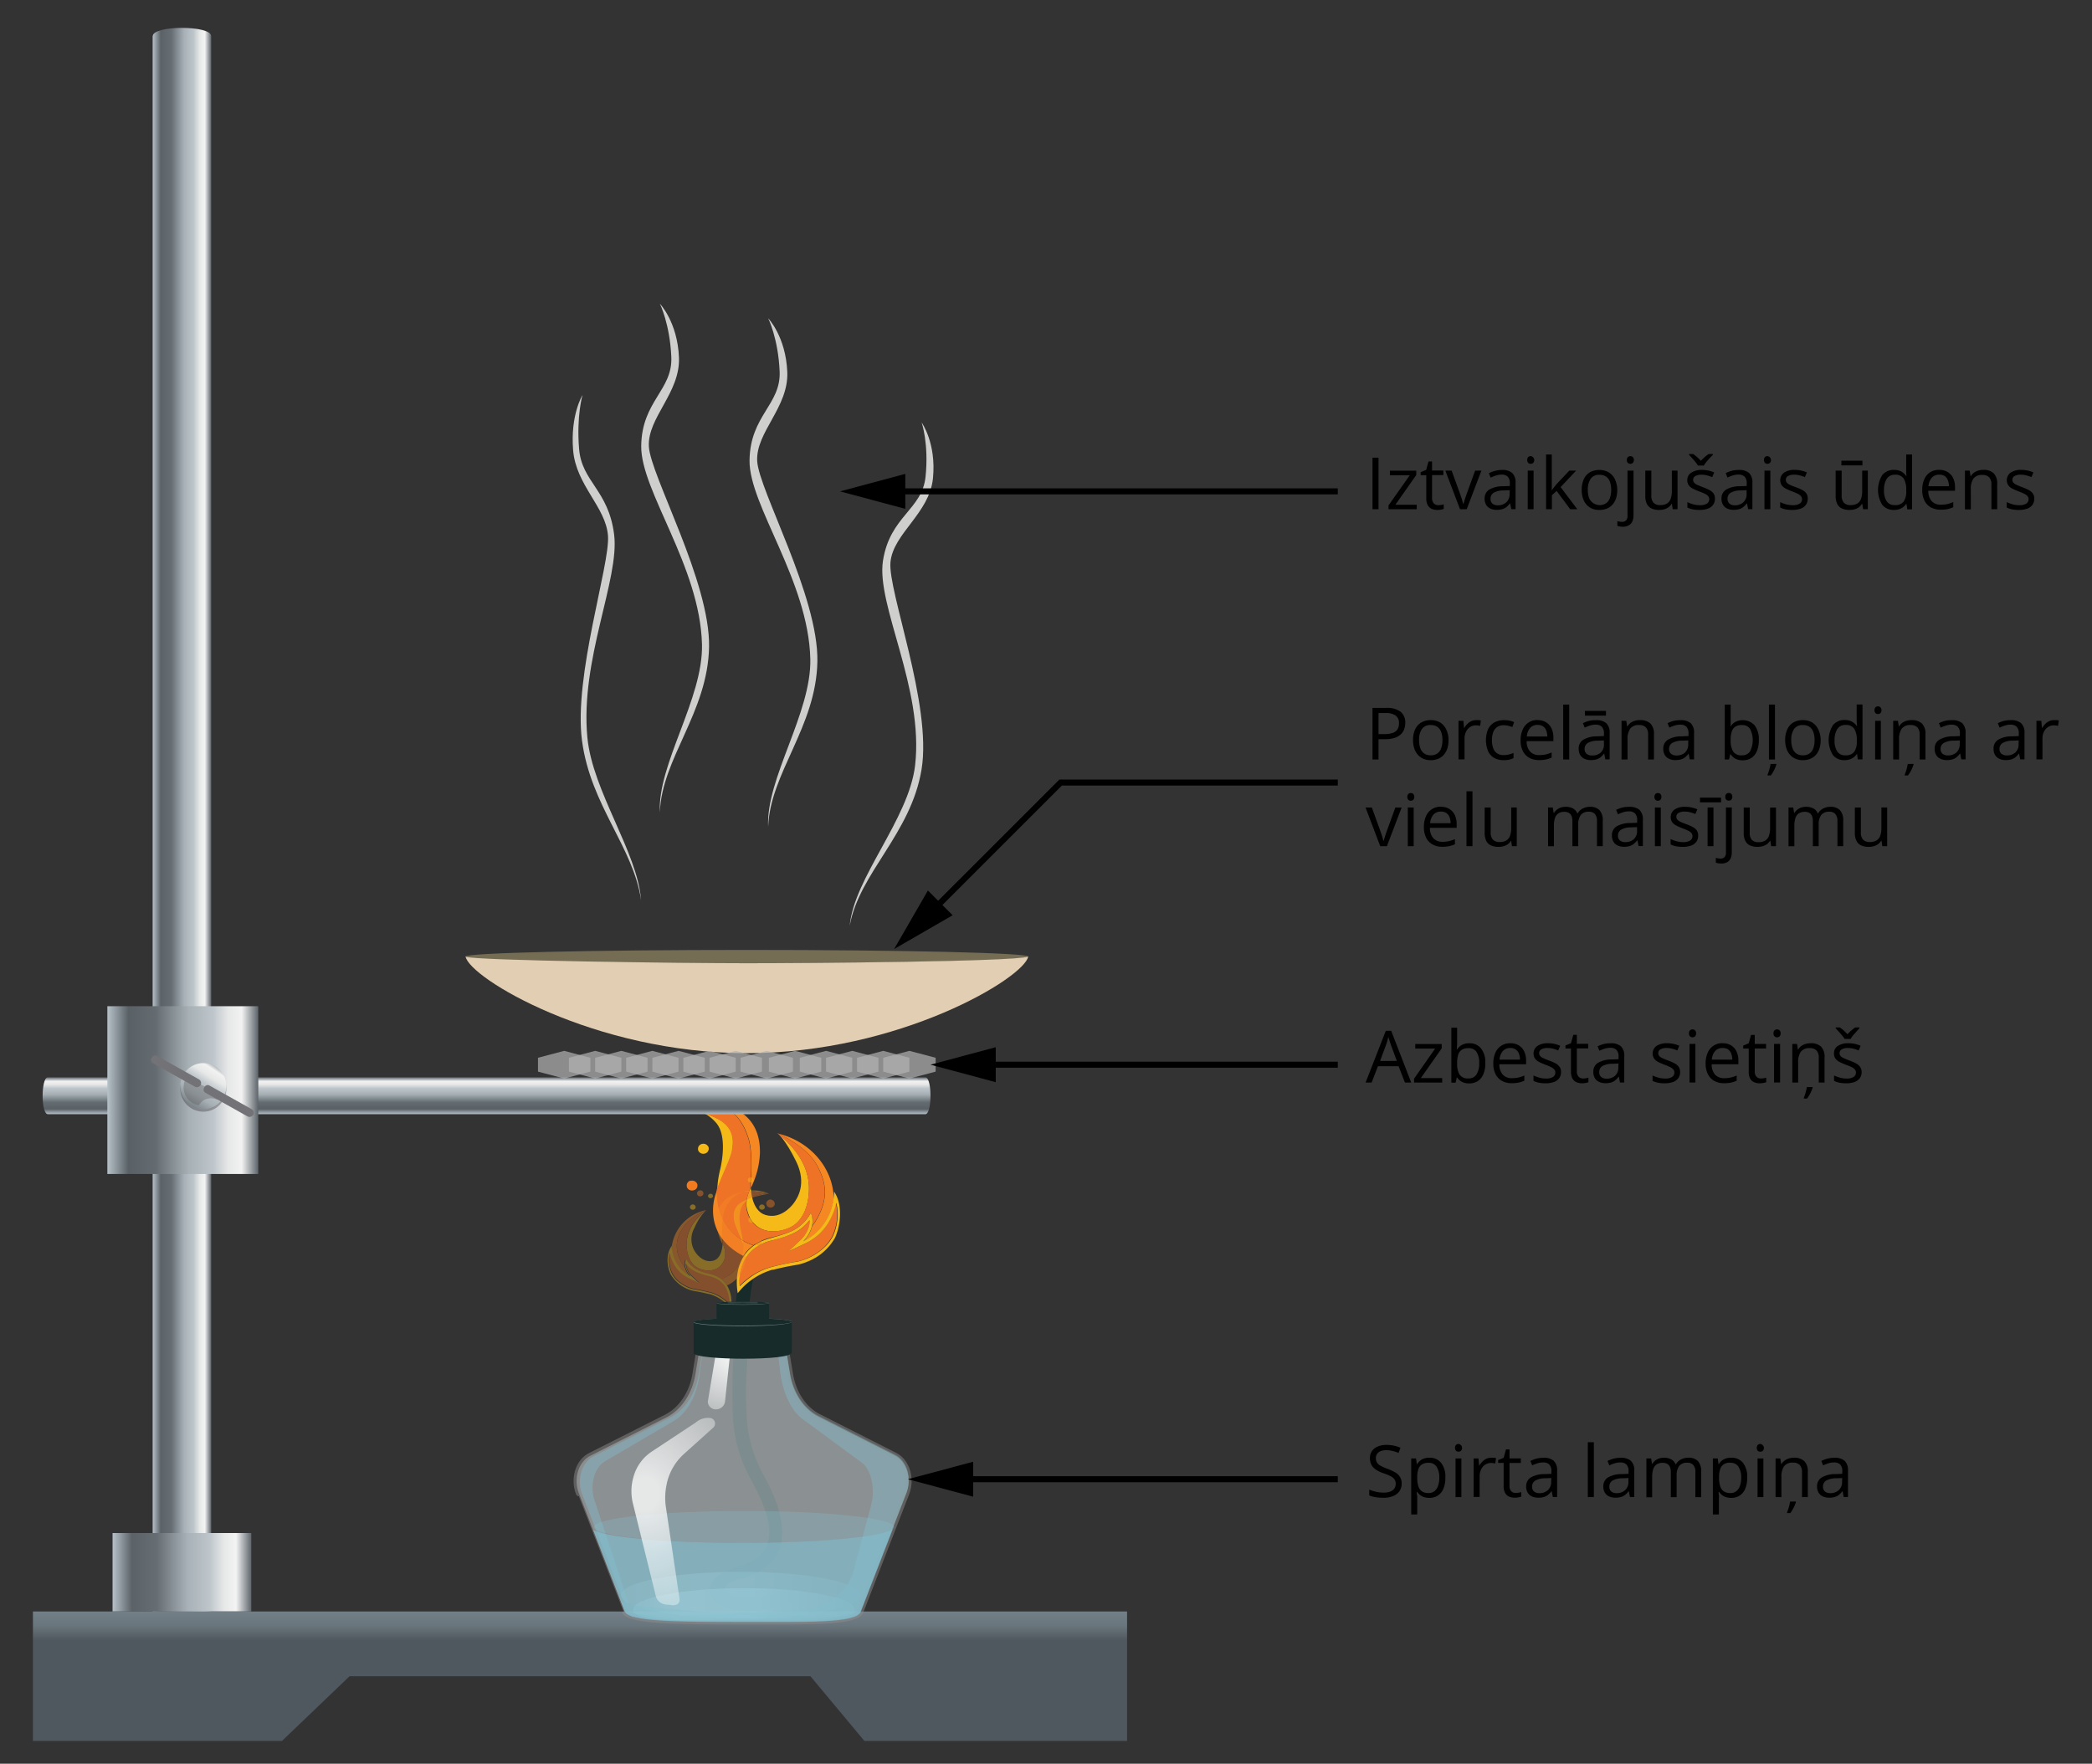 <svg xmlns="http://www.w3.org/2000/svg" xmlns:xlink="http://www.w3.org/1999/xlink" width="695.05" height="585.98" viewBox="0 0 695.05 585.98">
  <rect x="0" y="0" width="695.05" height="585.98" fill="#333333" stroke="none"/>
  <defs>
    <style>
      .cls-1 {
        fill: url(#linear-gradient);
      }

      .cls-2 {
        fill: url(#linear-gradient-2);
      }

      .cls-3 {
        fill: url(#linear-gradient-3);
      }

      .cls-33, .cls-4 {
        fill: none;
      }

      .cls-5 {
        fill: #162b2a;
      }

      .cls-6 {
        fill: #e4eef3;
        stroke: #8c8c8c;
        stroke-linecap: round;
        stroke-linejoin: round;
      }

      .cls-33, .cls-6 {
        stroke-width: 2px;
      }

      .cls-15, .cls-6 {
        opacity: 0.5;
      }

      .cls-14, .cls-15, .cls-16, .cls-17, .cls-18, .cls-19, .cls-24, .cls-26, .cls-6, .cls-8 {
        isolation: isolate;
      }

      .cls-19, .cls-7 {
        opacity: 0.78;
      }

      .cls-8 {
        fill: #087b97;
        opacity: 0.18;
      }

      .cls-9 {
        fill: #f68823;
      }

      .cls-10 {
        fill: #f6ba18;
      }

      .cls-11 {
        fill: #ee7326;
      }

      .cls-12 {
        fill: #f47a20;
      }

      .cls-13 {
        opacity: 0.43;
      }

      .cls-14 {
        opacity: 0.31;
        fill: url(#linear-gradient-4);
      }

      .cls-15 {
        fill: url(#linear-gradient-5);
      }

      .cls-16, .cls-17, .cls-18 {
        fill: #82bece;
      }

      .cls-16 {
        opacity: 0.3;
      }

      .cls-17 {
        opacity: 0.68;
      }

      .cls-18 {
        opacity: 0.4;
      }

      .cls-19 {
        fill: url(#radial-gradient);
      }

      .cls-20 {
        fill: url(#radial-gradient-2);
      }

      .cls-21 {
        fill: #6e8181;
      }

      .cls-22 {
        fill: url(#linear-gradient-6);
      }

      .cls-23 {
        fill: url(#linear-gradient-7);
      }

      .cls-24 {
        fill: #231f20;
        opacity: 0.32;
      }

      .cls-25 {
        fill: url(#linear-gradient-8);
      }

      .cls-26 {
        fill: #595a5c;
        opacity: 0.37;
      }

      .cls-27 {
        fill: url(#linear-gradient-9);
      }

      .cls-28 {
        fill: url(#linear-gradient-10);
      }

      .cls-29 {
        fill: #756c54;
      }

      .cls-30 {
        fill: #e2ceb3;
      }

      .cls-31 {
        fill: #b2b2b2;
        opacity: 0.7;
      }

      .cls-32 {
        fill: #cfcfce;
      }

      .cls-33 {
        stroke: #000;
        stroke-miterlimit: 10;
      }
    </style>
    <linearGradient id="linear-gradient" x1="2586.06" y1="-468.75" x2="2605.54" y2="-468.75" gradientTransform="translate(2656.25 -196.42) rotate(180)" gradientUnits="userSpaceOnUse">
      <stop offset="0" stop-color="#5e666c"/>
      <stop offset="0.11" stop-color="#f3f3f3"/>
      <stop offset="0.2" stop-color="#e6e7e7"/>
      <stop offset="0.3" stop-color="#bec6cb"/>
      <stop offset="0.46" stop-color="#a8b1b7"/>
      <stop offset="0.68" stop-color="#666e74"/>
      <stop offset="0.86" stop-color="#5b6368"/>
      <stop offset="1" stop-color="#b6c1c8"/>
    </linearGradient>
    <linearGradient id="linear-gradient-2" x1="2572.75" y1="622.81" x2="2618.84" y2="622.81" gradientTransform="matrix(-1, 0, 0, 1, 2656.25, -100.45)" xlink:href="#linear-gradient"/>
    <linearGradient id="linear-gradient-3" x1="-1470.37" y1="712.44" x2="-1470.37" y2="794.73" gradientTransform="translate(1663.07 -185.58)" gradientUnits="userSpaceOnUse">
      <stop offset="0" stop-color="#829098"/>
      <stop offset="0.16" stop-color="#6a767d"/>
      <stop offset="0.22" stop-color="#4f585e"/>
      <stop offset="0.86" stop-color="#4f585e"/>
      <stop offset="1" stop-color="#657279"/>
    </linearGradient>
    <linearGradient id="linear-gradient-4" x1="-479.11" y1="-854.66" x2="-399.63" y2="-854.66" gradientTransform="matrix(1, 0, 0, -1, 685.43, -324.71)" gradientUnits="userSpaceOnUse">
      <stop offset="0.04" stop-color="#b7d3d8"/>
      <stop offset="0.2" stop-color="#dbedef"/>
      <stop offset="0.55" stop-color="#caebf6"/>
      <stop offset="1" stop-color="#90b4bf"/>
    </linearGradient>
    <linearGradient id="linear-gradient-5" x1="-475.11" y1="-857.73" x2="-401.24" y2="-857.73" xlink:href="#linear-gradient-4"/>
    <radialGradient id="radial-gradient" cx="-2873.53" cy="-868.26" r="74.49" gradientTransform="matrix(0.8, 0, 0, -0.92, 2513.05, -302.54)" gradientUnits="userSpaceOnUse">
      <stop offset="0.08" stop-color="#fff"/>
      <stop offset="1" stop-color="#fff" stop-opacity="0"/>
    </radialGradient>
    <radialGradient id="radial-gradient-2" cx="-444.97" cy="-896.47" fx="-436.002" r="37.78" gradientTransform="matrix(1, 0, 0, -0.98, 685.43, -431.87)" xlink:href="#radial-gradient"/>
    <linearGradient id="linear-gradient-6" x1="5076.33" y1="-9418.85" x2="5088.61" y2="-9418.85" gradientTransform="translate(-9257.19 -4718.41) rotate(90)" gradientUnits="userSpaceOnUse">
      <stop offset="0" stop-color="#5c646a"/>
      <stop offset="0.11" stop-color="#f2f2f2"/>
      <stop offset="0.2" stop-color="#e6e7e7"/>
      <stop offset="0.3" stop-color="#bec6cb"/>
      <stop offset="0.46" stop-color="#a7b0b5"/>
      <stop offset="0.68" stop-color="#646c72"/>
      <stop offset="0.86" stop-color="#596166"/>
      <stop offset="1" stop-color="#b6c1c8"/>
    </linearGradient>
    <linearGradient id="linear-gradient-7" x1="-665.08" y1="-881.23" x2="-614.94" y2="-881.23" gradientTransform="translate(-579.26 -519.06) rotate(180)" xlink:href="#linear-gradient-6"/>
    <linearGradient id="linear-gradient-8" x1="-565.42" y1="-445.59" x2="-549.73" y2="-469.41" gradientTransform="translate(-492.61 -92.71) rotate(180)" xlink:href="#linear-gradient-6"/>
    <linearGradient id="linear-gradient-9" x1="11609.16" y1="-6646.94" x2="11627.83" y2="-6646.94" gradientTransform="translate(-13273.91 464.15) rotate(29.39)" gradientUnits="userSpaceOnUse">
      <stop offset="0" stop-color="#737276"/>
      <stop offset="0.01" stop-color="#b3b4b7"/>
      <stop offset="0.03" stop-color="#a6a7ab"/>
      <stop offset="0.08" stop-color="#bebcbf"/>
      <stop offset="0.2" stop-color="#c5c4c6"/>
      <stop offset="0.44" stop-color="#9d9ea2"/>
      <stop offset="0.49" stop-color="#cfcecf"/>
      <stop offset="0.86" stop-color="#f3f1f1"/>
    </linearGradient>
    <linearGradient id="linear-gradient-10" x1="11589.12" y1="-6646.95" x2="11607.76" y2="-6646.95" gradientTransform="translate(-13273.91 464.14) rotate(29.39)" gradientUnits="userSpaceOnUse">
      <stop offset="0" stop-color="#737276"/>
      <stop offset="0.01" stop-color="#b3b4b7"/>
      <stop offset="0.03" stop-color="#a6a7ab"/>
      <stop offset="0.08" stop-color="#bebcbf"/>
      <stop offset="0.17" stop-color="#c5c4c6"/>
      <stop offset="0.44" stop-color="#9d9ea2"/>
      <stop offset="0.52" stop-color="#e5e5e6"/>
      <stop offset="0.82" stop-color="#f3f1f1"/>
      <stop offset="0.86" stop-color="#f2f2f2"/>
      <stop offset="0.99" stop-color="#7a7c7f"/>
    </linearGradient>
  </defs>
  <title>YCUZD_170323_5026_34</title>
  <g id="Layer_2" data-name="Layer 2">
    <g id="Layer_1-2" data-name="Layer 1">
      <path class="cls-1" d="M50.72,12V535.4H70.18V12c0-3.64-19.43-3.66-19.43,0h0Z"/>
      <rect class="cls-2" x="37.4" y="509.33" width="46.09" height="26.07"/>
      <polygon class="cls-3" points="374.46 535.4 374.46 578.41 287.19 578.41 269.27 556.92 116.13 556.92 93.68 578.41 10.94 578.41 10.94 535.4 374.46 535.4"/>
      <g>
        <path d="M456,169.19V152.06h2v17.13Z"/>
        <path d="M470.7,169.19h-9.37V167.9l7.05-10h-6.6v-1.52h8.76v1.44l-6.94,9.89h7.1Z"/>
        <path d="M477.85,167.83a6.69,6.69,0,0,0,1-.08,4.68,4.68,0,0,0,.82-.2v1.51a4.22,4.22,0,0,1-.94.26,7,7,0,0,1-1.18.1,4.59,4.59,0,0,1-1.85-.35,2.8,2.8,0,0,1-1.33-1.22,4.71,4.71,0,0,1-.5-2.36v-7.62H472v-1l1.84-.76.77-2.79h1.18v3h3.76v1.52h-3.76v7.56a2.57,2.57,0,0,0,.55,1.8A1.94,1.94,0,0,0,477.85,167.83Z"/>
        <path d="M485.08,169.19l-4.88-12.84h2.09l2.82,7.77c.2.53.4,1.11.6,1.75s.34,1.16.42,1.55h.08c.1-.39.25-.91.47-1.55l.6-1.75,2.82-7.77h2.09l-4.89,12.84Z"/>
        <path d="M499,156.14a4.85,4.85,0,0,1,3.41,1,4.25,4.25,0,0,1,1.12,3.29v8.73h-1.42l-.37-1.9h-.1a7.07,7.07,0,0,1-1.12,1.18,4,4,0,0,1-1.36.71,6.37,6.37,0,0,1-1.88.24,4.92,4.92,0,0,1-2.08-.41,3.19,3.19,0,0,1-1.43-1.24,3.88,3.88,0,0,1-.52-2.11,3.36,3.36,0,0,1,1.52-2.95,8.93,8.93,0,0,1,4.64-1.13l2.22-.09v-.78a3.12,3.12,0,0,0-.72-2.34,2.83,2.83,0,0,0-2-.66A6.12,6.12,0,0,0,497,158a12.12,12.12,0,0,0-1.74.69l-.59-1.48a10.89,10.89,0,0,1,2-.76A8.73,8.73,0,0,1,499,156.14Zm2.61,6.72-2,.08a6.71,6.71,0,0,0-3.39.79,2.26,2.26,0,0,0-1,2,2,2,0,0,0,.67,1.63,2.76,2.76,0,0,0,1.77.52,4.08,4.08,0,0,0,2.8-1,3.58,3.58,0,0,0,1.09-2.84Z"/>
        <path d="M508.57,151.54a1.35,1.35,0,0,1,.83,2.24,1.25,1.25,0,0,1-1.67,0,1.58,1.58,0,0,1,0-1.93A1.24,1.24,0,0,1,508.57,151.54Zm.95,4.81v12.84h-1.94V156.35Z"/>
        <path d="M515.57,151v9.46c0,.32,0,.7,0,1.15s0,.84-.06,1.19h.09l.72-.91c.31-.39.58-.71.8-1l4.27-4.54h2.28l-5.17,5.48,5.55,7.36h-2.35l-4.53-6.08-1.56,1.43v4.65h-1.94V151Z"/>
        <path d="M537.32,162.75a9.09,9.09,0,0,1-.41,2.82,5.82,5.82,0,0,1-1.19,2.1,5,5,0,0,1-1.86,1.3,6.52,6.52,0,0,1-2.48.45A6,6,0,0,1,529,169a5.17,5.17,0,0,1-1.86-1.3,5.84,5.84,0,0,1-1.2-2.1,8.52,8.52,0,0,1-.43-2.82,8.34,8.34,0,0,1,.71-3.6,5.12,5.12,0,0,1,2-2.26,6.16,6.16,0,0,1,3.17-.78,5.86,5.86,0,0,1,3.08.79,5.36,5.36,0,0,1,2.05,2.26A8.18,8.18,0,0,1,537.32,162.75Zm-9.78,0a8,8,0,0,0,.41,2.68,3.86,3.86,0,0,0,5.67,1.76,3.57,3.57,0,0,0,1.27-1.76,7.74,7.74,0,0,0,.41-2.68,7.59,7.59,0,0,0-.41-2.66,3.53,3.53,0,0,0-1.26-1.73,3.78,3.78,0,0,0-2.22-.61,3.32,3.32,0,0,0-2.93,1.33A6.28,6.28,0,0,0,527.54,162.75Z"/>
        <path d="M539.13,175a5.37,5.37,0,0,1-1-.09,5.25,5.25,0,0,1-.77-.21v-1.58a4.7,4.7,0,0,0,.74.18,4.32,4.32,0,0,0,.84.07,1.84,1.84,0,0,0,1.29-.45,2.12,2.12,0,0,0,.49-1.62V156.35h2v14.87a4.9,4.9,0,0,1-.38,2,2.7,2.7,0,0,1-1.15,1.28A3.86,3.86,0,0,1,539.13,175Zm1.38-22.14a1.28,1.28,0,0,1,.33-1,1.27,1.27,0,0,1,1.66,0,1.51,1.51,0,0,1,0,1.93,1.24,1.24,0,0,1-1.66,0A1.27,1.27,0,0,1,540.51,152.82Z"/>
        <path d="M557.35,156.35v12.84h-1.6l-.28-1.8h-.1a3.7,3.7,0,0,1-1,1.12,4.57,4.57,0,0,1-1.42.69,6.14,6.14,0,0,1-1.68.22,5.9,5.9,0,0,1-2.56-.49,3.31,3.31,0,0,1-1.55-1.52,5.84,5.84,0,0,1-.52-2.65v-8.41h2v8.27a3.48,3.48,0,0,0,.72,2.4,2.92,2.92,0,0,0,2.22.79,4.23,4.23,0,0,0,2.28-.54,3,3,0,0,0,1.22-1.59,7.7,7.7,0,0,0,.38-2.57v-6.76Z"/>
        <path d="M569.77,165.67a3.39,3.39,0,0,1-.62,2.07,3.65,3.65,0,0,1-1.76,1.26,7.89,7.89,0,0,1-2.72.42,11.24,11.24,0,0,1-2.33-.21,6.93,6.93,0,0,1-1.72-.59v-1.8a11,11,0,0,0,1.87.71,8,8,0,0,0,2.23.31,4.19,4.19,0,0,0,2.41-.54,1.7,1.7,0,0,0,.75-1.46,1.52,1.52,0,0,0-.3-.93,3.08,3.08,0,0,0-1-.79,17,17,0,0,0-2-.84,20.14,20.14,0,0,1-2.12-.93,3.88,3.88,0,0,1-1.39-1.13,2.88,2.88,0,0,1-.48-1.73A2.81,2.81,0,0,1,562,157a6.1,6.1,0,0,1,3.46-.88,10,10,0,0,1,2.17.23,10.07,10.07,0,0,1,1.9.62l-.66,1.55a13.55,13.55,0,0,0-1.7-.57,7.08,7.08,0,0,0-1.84-.23,3.93,3.93,0,0,0-2.07.44,1.37,1.37,0,0,0-.72,1.22,1.39,1.39,0,0,0,.34,1,3.15,3.15,0,0,0,1.07.73c.49.23,1.14.49,1.94.8a14.94,14.94,0,0,1,2.09.92,3.68,3.68,0,0,1,1.35,1.15A2.89,2.89,0,0,1,569.77,165.67Zm-5.65-11a8.42,8.42,0,0,0-.83-1.19c-.35-.43-.72-.85-1.1-1.27s-.71-.78-1-1.08v-.29h1.34a12.15,12.15,0,0,1,1.3,1,15,15,0,0,1,1.26,1.26c.42-.44.86-.86,1.3-1.26a12.15,12.15,0,0,1,1.3-1h1.39v.29q-.47.45-1.05,1.08c-.39.42-.76.84-1.11,1.27a7.54,7.54,0,0,0-.82,1.19Z"/>
        <path d="M577.7,156.14a4.86,4.86,0,0,1,3.41,1,4.29,4.29,0,0,1,1.11,3.29v8.73h-1.41l-.38-1.9h-.09a7.11,7.11,0,0,1-1.13,1.18,4,4,0,0,1-1.35.71,6.37,6.37,0,0,1-1.88.24,4.89,4.89,0,0,1-2.08-.41,3.14,3.14,0,0,1-1.43-1.24,3.88,3.88,0,0,1-.52-2.11,3.34,3.34,0,0,1,1.52-2.95,8.9,8.9,0,0,1,4.64-1.13l2.22-.09v-.78a3.12,3.12,0,0,0-.72-2.34,2.86,2.86,0,0,0-2-.66,6.14,6.14,0,0,0-1.93.29,12,12,0,0,0-1.73.69l-.6-1.48a11.17,11.17,0,0,1,2-.76A8.75,8.75,0,0,1,577.7,156.14Zm2.6,6.72-1.95.08a6.68,6.68,0,0,0-3.39.79,2.24,2.24,0,0,0-1,2,2,2,0,0,0,.67,1.63,2.8,2.8,0,0,0,1.77.52,4.06,4.06,0,0,0,2.8-1,3.55,3.55,0,0,0,1.09-2.84Z"/>
        <path d="M587.23,151.54a1.35,1.35,0,0,1,.82,2.24,1.24,1.24,0,0,1-1.66,0,1.58,1.58,0,0,1,0-1.93A1.21,1.21,0,0,1,587.23,151.54Zm.95,4.81v12.84h-1.95V156.35Z"/>
        <path d="M600.6,165.67a3.39,3.39,0,0,1-.62,2.07,3.67,3.67,0,0,1-1.75,1.26,8,8,0,0,1-2.73.42,11.3,11.3,0,0,1-2.33-.21,6.93,6.93,0,0,1-1.72-.59v-1.8a11.3,11.3,0,0,0,1.87.71,8,8,0,0,0,2.23.31,4.19,4.19,0,0,0,2.41-.54,1.7,1.7,0,0,0,.75-1.46,1.52,1.52,0,0,0-.3-.93,3.08,3.08,0,0,0-1-.79,17.48,17.48,0,0,0-1.94-.84,20.38,20.38,0,0,1-2.13-.93,3.75,3.75,0,0,1-1.38-1.13,3.12,3.12,0,0,1,.83-4.23,6.1,6.1,0,0,1,3.46-.88,10.05,10.05,0,0,1,2.18.23,10.21,10.21,0,0,1,1.89.62l-.66,1.55a13.55,13.55,0,0,0-1.7-.57,7.08,7.08,0,0,0-1.84-.23,4,4,0,0,0-2.07.44,1.37,1.37,0,0,0-.72,1.22,1.44,1.44,0,0,0,.34,1,3.15,3.15,0,0,0,1.07.73c.49.23,1.14.49,2,.8a14.77,14.77,0,0,1,2.08.92,3.68,3.68,0,0,1,1.35,1.15A2.89,2.89,0,0,1,600.6,165.67Z"/>
        <path d="M620.57,156.35v12.84H619l-.28-1.8h-.1a3.8,3.8,0,0,1-1,1.12,4.74,4.74,0,0,1-1.43.69,6.09,6.09,0,0,1-1.68.22,5.86,5.86,0,0,1-2.55-.49,3.29,3.29,0,0,1-1.56-1.52,6,6,0,0,1-.52-2.65v-8.41h2v8.27a3.43,3.43,0,0,0,.73,2.4,2.88,2.88,0,0,0,2.21.79,4.18,4.18,0,0,0,2.28-.54,3,3,0,0,0,1.23-1.59,7.71,7.71,0,0,0,.37-2.57v-6.76Zm-1.79-3.3v1.57h-7v-1.57Z"/>
        <path d="M629.25,169.42a4.82,4.82,0,0,1-3.86-1.66,9.34,9.34,0,0,1,0-9.95,4.85,4.85,0,0,1,3.87-1.7,5.33,5.33,0,0,1,1.78.27,4.34,4.34,0,0,1,1.31.72,4.53,4.53,0,0,1,.93,1h.14c0-.24-.07-.58-.1-1s0-.76,0-1V151h1.94v18.23h-1.57l-.29-1.83h-.08a4.79,4.79,0,0,1-.92,1,4.28,4.28,0,0,1-1.33.74A5.43,5.43,0,0,1,629.25,169.42Zm.31-1.61a3.37,3.37,0,0,0,2.91-1.17,5.91,5.91,0,0,0,.86-3.48v-.36a7.22,7.22,0,0,0-.81-3.76,3.22,3.22,0,0,0-3-1.31,3,3,0,0,0-2.69,1.38,6.87,6.87,0,0,0-.89,3.75,6.43,6.43,0,0,0,.89,3.66A3,3,0,0,0,629.56,167.81Z"/>
        <path d="M644.31,156.11a5.18,5.18,0,0,1,2.81.73,4.74,4.74,0,0,1,1.8,2,7.1,7.1,0,0,1,.62,3v1.21h-8.87a5,5,0,0,0,1.12,3.45,4,4,0,0,0,3.07,1.18,9.38,9.38,0,0,0,2.16-.22,12,12,0,0,0,1.94-.66v1.71a10.06,10.06,0,0,1-1.92.64,11.49,11.49,0,0,1-2.26.19,6.64,6.64,0,0,1-3.23-.75,5.27,5.27,0,0,1-2.14-2.22,7.68,7.68,0,0,1-.76-3.59,8.45,8.45,0,0,1,.7-3.59,5.35,5.35,0,0,1,2-2.34A5.42,5.42,0,0,1,644.31,156.11Zm0,1.6a3.21,3.21,0,0,0-2.49,1,4.84,4.84,0,0,0-1.1,2.84h6.8a5.69,5.69,0,0,0-.36-2,2.93,2.93,0,0,0-1-1.36A3.13,3.13,0,0,0,644.29,157.71Z"/>
        <path d="M658.92,156.11a4.85,4.85,0,0,1,3.46,1.12,4.78,4.78,0,0,1,1.17,3.59v8.37h-1.92V161a3.43,3.43,0,0,0-.73-2.4,2.92,2.92,0,0,0-2.25-.8,3.46,3.46,0,0,0-3,1.21,6,6,0,0,0-.86,3.5v6.73h-1.95V156.35h1.57l.29,1.85h.11a3.79,3.79,0,0,1,1-1.14,4.85,4.85,0,0,1,1.42-.71A5.63,5.63,0,0,1,658.92,156.11Z"/>
        <path d="M675.87,165.67a3.39,3.39,0,0,1-.62,2.07A3.67,3.67,0,0,1,673.5,169a8,8,0,0,1-2.73.42,11.3,11.3,0,0,1-2.33-.21,6.93,6.93,0,0,1-1.72-.59v-1.8a11.3,11.3,0,0,0,1.87.71,8,8,0,0,0,2.23.31,4.19,4.19,0,0,0,2.41-.54,1.7,1.7,0,0,0,.75-1.46,1.52,1.52,0,0,0-.3-.93,3.08,3.08,0,0,0-1-.79,17.48,17.48,0,0,0-1.94-.84,20.38,20.38,0,0,1-2.13-.93,3.75,3.75,0,0,1-1.38-1.13,3.12,3.12,0,0,1,.83-4.23,6.1,6.1,0,0,1,3.46-.88,9.89,9.89,0,0,1,4.07.85l-.66,1.55a13.55,13.55,0,0,0-1.7-.57,7.08,7.08,0,0,0-1.84-.23,3.93,3.93,0,0,0-2.07.44,1.37,1.37,0,0,0-.72,1.22,1.39,1.39,0,0,0,.34,1,3.15,3.15,0,0,0,1.07.73c.49.23,1.14.49,1.94.8a14.94,14.94,0,0,1,2.09.92,3.68,3.68,0,0,1,1.35,1.15A2.89,2.89,0,0,1,675.87,165.67Z"/>
      </g>
      <rect class="cls-4" width="695.05" height="585.98"/>
      <g>
        <path class="cls-5" d="M245.69,424.06c-1.7,8.25-1.59,16.49-1.9,24.89a207.65,207.65,0,0,0-.3,21.75,47.3,47.3,0,0,0,5.53,20c3.59,6.75,9.46,17.2,4.85,24.46-3.3,5.11-10.51,4.85-15.16,8.24-3.64,2.63-4.13,6.94,0,9.47,7,4.31,17.11,1.6,24.41-.42a2.12,2.12,0,0,0-1.21-4.06h0a59,59,0,0,1-12,2.42c-2,.12-5,.24-6.75-.67-1.35-.67-2.71-2.23-1.91-3.38,1-1.46,5-2.15,6.66-2.71,5.68-2.11,10.4-5.29,11.61-11.13,1.59-7.55-2-15.64-5.51-22.32a46.22,46.22,0,0,1-5.68-16.8,125.67,125.67,0,0,1-.1-20.44c.5-9.46,0-18.92,1.94-28.14.53-2.59-3.8-3.66-4.34-1.09Z"/>
        <path class="cls-6" d="M297.31,483.59,272,470.76c-5-2.5-8.57-7.93-9.57-14.43l-2-12.17H233.08l-2,12.25c-1,6.5-4.66,11.91-9.57,14.45l-25.33,12.78c-4.05,2-5.71,7.71-3.85,12.47,0,0,15.17,39.19,15.19,39.19,1.61,3.27,17.58,3.42,39.2,3.42s37.85.39,39.2-3.42l15.2-39.19C303,491.29,301.27,485.59,297.31,483.59Z"/>
        <g class="cls-7">
          <path class="cls-8" d="M246.26,536.52c-18.41,0-32.94,1.2-38.83-1.46l.08.22c1.61,3.25,17.57,3.4,39.2,3.4s37.84.41,39.19-3.4l.17-.49C281,537.83,265.71,536.52,246.26,536.52Z"/>
        </g>
        <path class="cls-9" d="M271.16,386.65c3.53,6,3.34,10.38,2.17,14.06a22,22,0,0,1-3.55,6.76,11.14,11.14,0,0,1-2.87,5A18.47,18.47,0,0,0,277,398.37v-.58c-.42-10.06-8-18.67-18.57-21.19C258.36,376.49,267.63,380.62,271.16,386.65Z"/>
        <path class="cls-9" d="M248.68,378.11c1.35,4.05,1,11.85.8,14.21a13.17,13.17,0,0,0,0,2.35,28.78,28.78,0,0,0,3-11.42c.23-9.71-5.15-14.51-12.35-16.22a16.71,16.71,0,0,0-2.22-.42C244.84,368.65,247.38,374.08,248.68,378.11Z"/>
        <path class="cls-9" d="M245.05,411a16.63,16.63,0,0,1-6.21-10.14,22.17,22.17,0,0,1-.5-5.69,21.51,21.51,0,0,0-.85,2.45c-1.23,4.76-1.53,13.88,9.46,19.64h0a13.13,13.13,0,0,1,3.34-3.51A16.75,16.75,0,0,1,245.05,411Z"/>
        <path class="cls-10" d="M238.63,371.76a29.68,29.68,0,0,0-4.84-2,13.88,13.88,0,0,1,4.29,3.47c3.42,4.23,1.78,12.79,1.23,15.15a32.34,32.34,0,0,0-1,6.84c1.63-4.56,4.55-10.25,5-13C243.8,379,244.14,374.76,238.63,371.76Z"/>
        <path class="cls-10" d="M262.52,407.83c5.75-2.7,6.9-11.05,6-16.14s-3.88-10.05-10.15-15.2c.19.16,2.7,2.32,6.18,9.46,3.58,7.39.35,12.16-.8,13.74s-4.71,5.41-9.46,3.95c-3.65-1.11-4.69-5.84-4.86-9.07-1.14,2.71-2,5.14-1,8.11C250.25,409.14,256.75,410.51,262.52,407.83Z"/>
        <path class="cls-11" d="M245.05,411a16.92,16.92,0,0,0,5.32,2.7,15.93,15.93,0,0,1,3.61-1.89c2.49-.94,4.3-.88,8.81-2.7a13.81,13.81,0,0,0,6.58-6.16,7.18,7.18,0,0,1,.37,4.46,22.28,22.28,0,0,0,3.53-6.76c1.17-3.66,1.35-8-2.18-14.05s-12.84-10.12-12.84-10.12h0c6.33,5.12,9.29,10.11,10.21,15.14s-.22,13.43-6,16.14-12.27,1.35-14.16-5c-.89-3-.08-5.41,1.05-8.11a15.63,15.63,0,0,1,0-2.37c.3-2.39.56-10.18-.78-14.2s-3.81-9.47-10.89-11.51a37.81,37.81,0,0,0-13.52,1.14,18,18,0,0,1,9.46,2.07,27.57,27.57,0,0,1,4.84,2c5.49,3,5.18,7.16,4.68,10.42-.42,2.7-3.37,8.43-5,13a22.21,22.21,0,0,0,.5,5.69A16.77,16.77,0,0,0,245.05,411Z"/>
        <path class="cls-11" d="M267.35,413.21l-5.41,2.54,4.22-3.94a10.57,10.57,0,0,0,2.7-4.55,7.31,7.31,0,0,0,.15-1.87,14.31,14.31,0,0,1-5.74,4.5,39.24,39.24,0,0,1-4.91,1.74L257,412l-1.1.27c-.55.15-1.09.33-1.63.53a13.46,13.46,0,0,0-3.38,1.77,11.91,11.91,0,0,0-3.1,3.23,15.37,15.37,0,0,0-2.09,9.46,19.15,19.15,0,0,1,1.52-1.47,25.61,25.61,0,0,1,3.76-2.71,21.77,21.77,0,0,1,5.19-2.14l.33-.09c3.54-.87,5.53-1.23,7-1.5.89-.16,1.56-.27,2.23-.44a15.7,15.7,0,0,0,2-.68,19.63,19.63,0,0,0,5-2.94,14.31,14.31,0,0,0,3.8-4.6,17.37,17.37,0,0,0,1.62-7,14.79,14.79,0,0,0-.47-4.14,22,22,0,0,1-2.32,6.28A17.75,17.75,0,0,1,267.35,413.21Z"/>
        <path class="cls-10" d="M277.15,395.92a19.12,19.12,0,0,1-.23,2.4,18.26,18.26,0,0,1-10.05,14.09,11.08,11.08,0,0,0,2.87-5,7.11,7.11,0,0,0-.35-4.46,13.92,13.92,0,0,1-6.58,6.17,40.47,40.47,0,0,1-4.79,1.66l-2.3.66c-.56.15-1.13.34-1.69.54a15.93,15.93,0,0,0-3.61,1.89,12.83,12.83,0,0,0-3.32,3.53c-1.72,2.7-2.88,6.58-2,12.27a22.63,22.63,0,0,1,11.47-7.81h.32c5.74-1.44,7.32-1.44,9.23-1.94a16.18,16.18,0,0,0,2.12-.75,18,18,0,0,0,9.2-7.95C279.24,407.24,280.13,400.34,277.15,395.92Zm-31.39,31.33a15.46,15.46,0,0,1,2.1-9.46,11.48,11.48,0,0,1,3.08-3.21,14.18,14.18,0,0,1,3.34-1.8c.52-.2,1.06-.37,1.59-.52L257,412l1.35-.35a33.31,33.31,0,0,0,4.85-1.73,14.41,14.41,0,0,0,5.77-4.54,7.47,7.47,0,0,1-.16,1.89,10.36,10.36,0,0,1-2.7,4.56l-4.21,3.95,5.41-2.55a17.85,17.85,0,0,0,8.11-7.33,21.58,21.58,0,0,0,2.42-6.29,15.57,15.57,0,0,1,.47,4.14,17.43,17.43,0,0,1-1.57,6.92,13.85,13.85,0,0,1-3.81,4.59A19.72,19.72,0,0,1,268,418.2c-.66.27-1.35.5-2,.7a17.23,17.23,0,0,1-2.25.45c-2.35.39-4.66.89-7,1.5l-.33.08a21.63,21.63,0,0,0-5.19,2.15,25,25,0,0,0-3.76,2.7,18.08,18.08,0,0,0-1.57,1.46Z"/>
        <path class="cls-12" d="M229.47,392.23a1.66,1.66,0,0,0-1.28,1.95v.16a1.81,1.81,0,0,0,2.23,1.12,1.6,1.6,0,0,0,1.27-1.9h0a.11.11,0,0,0,0-.11h0a1.81,1.81,0,0,0-2.23-1.12"/>
        <path class="cls-10" d="M233.21,380.07a1.64,1.64,0,0,0-1.27,1.94v.11a1.82,1.82,0,0,0,2.23,1.14,1.67,1.67,0,0,0,1.27-1.95v-.11h0a1.86,1.86,0,0,0-2.24-1.13"/>
        <g class="cls-13">
          <path class="cls-9" d="M255.47,396.63a36.26,36.26,0,0,0-5.83,1.35A10.88,10.88,0,0,1,255.47,396.63Z"/>
          <path class="cls-10" d="M247.11,395.92h0a12.6,12.6,0,0,1,8.32.67A23.11,23.11,0,0,0,247.11,395.92Z"/>
          <path class="cls-9" d="M226.68,408.28a9.78,9.78,0,0,0-1.35,8.66,13.62,13.62,0,0,0,2.18,4.06,6.85,6.85,0,0,0,1.76,3.08,11.41,11.41,0,0,1-6.19-8.67v-.36a14.38,14.38,0,0,1,11.49-13S228.81,404.57,226.68,408.28Z"/>
          <path class="cls-9" d="M240.48,403.05a28.2,28.2,0,0,0-.5,8.74,8.78,8.78,0,0,1,0,1.45,17.53,17.53,0,0,1-1.9-7c-.14-6,3.18-8.88,7.61-10a11.43,11.43,0,0,1,1.44-.27A9.84,9.84,0,0,0,240.48,403.05Z"/>
          <path class="cls-9" d="M242.72,423.32a10.44,10.44,0,0,0,3.83-6.24,15.18,15.18,0,0,0,.32-3.49c.18.49.34,1,.47,1.47a10.25,10.25,0,0,1-5.8,12h0a8.3,8.3,0,0,0-2.06-2.16A10.68,10.68,0,0,0,242.72,423.32Z"/>
          <path class="cls-10" d="M246.68,399.13a17.26,17.26,0,0,1,3-1.23A8.35,8.35,0,0,0,247,400c-2.1,2.7-1.08,7.91-.75,9.34a22.06,22.06,0,0,1,.62,4.2c-1-2.81-2.87-6.31-3.07-8C243.49,403.52,243.29,400.94,246.68,399.13Z"/>
          <path class="cls-10" d="M232,421.32c-3.57-1.65-4.31-6.76-3.7-9.93s2.39-6.19,6.28-9.33a18.76,18.76,0,0,0-3.81,5.81,7.61,7.61,0,0,0,.49,8.46c.73,1,2.88,3.34,5.84,2.48,2.25-.68,2.86-3.6,3-5.6a7,7,0,0,1,.67,5C239.53,422.13,235.53,423,232,421.32Z"/>
          <path class="cls-11" d="M242.72,423.32a10.54,10.54,0,0,1-3.28,1.69,10.44,10.44,0,0,0-2.21-1.18,53.66,53.66,0,0,1-5.4-1.7,8.34,8.34,0,0,1-4.06-3.78,4.38,4.38,0,0,0-.23,2.7,13.55,13.55,0,0,1-2.21-4.14,9.92,9.92,0,0,1,1.35-8.66c2.16-3.72,7.9-6.23,7.9-6.23h0c-3.89,3.15-5.74,6.22-6.27,9.33s.12,8.27,3.69,9.93,7.56.8,8.72-3.07a7.15,7.15,0,0,0-.66-5q0-.72,0-1.44a26.27,26.27,0,0,1,.48-8.75,9.83,9.83,0,0,1,6.76-7.08,23.33,23.33,0,0,1,8.32.66,11.17,11.17,0,0,0-5.83,1.35,17.22,17.22,0,0,0-3,1.22c-3.38,1.85-3.19,4.42-2.88,6.42.26,1.69,2.07,5.19,3.09,8a15.76,15.76,0,0,1-.33,3.49A10.49,10.49,0,0,1,242.72,423.32Z"/>
          <path class="cls-11" d="M229,424.59l3.32,1.57-2.58-2.45a6,6,0,0,1-1.62-2.78,3.72,3.72,0,0,1-.11-1.15,8.79,8.79,0,0,0,3.56,2.7,20.33,20.33,0,0,0,3,1l.81.22.67.18a7,7,0,0,1,1,.31,9.24,9.24,0,0,1,2.09,1.09,7.62,7.62,0,0,1,1.9,2.06,9.56,9.56,0,0,1,1.29,5.82c-.3-.32-.61-.62-.94-.92a17.34,17.34,0,0,0-2.31-1.66,14,14,0,0,0-3.19-1.35h-.2c-2.18-.54-3.41-.76-4.3-.93-.57-.1-1-.17-1.45-.27a7.84,7.84,0,0,1-1.23-.44,12.4,12.4,0,0,1-3-1.79,8.43,8.43,0,0,1-2.34-2.86,10.49,10.49,0,0,1-1-4.27,8.77,8.77,0,0,1,.29-2.55,13.13,13.13,0,0,0,1.35,3.89A10.94,10.94,0,0,0,229,424.59Z"/>
          <path class="cls-10" d="M222.78,423.32a11.88,11.88,0,0,0,7,5.41c1.14.31,2.14.31,5.74,1.2h.19a14,14,0,0,1,7.08,4.8,10.67,10.67,0,0,0-1.22-7.62,8.34,8.34,0,0,0-2-2.18,10.27,10.27,0,0,0-2.22-1.18c-.33-.12-.67-.23-1-.32l-1.46-.38a17.26,17.26,0,0,1-2.88-1,8.49,8.49,0,0,1-4.06-3.79,4.27,4.27,0,0,0-.2,2.71,6.76,6.76,0,0,0,1.76,3.08,11.25,11.25,0,0,1-6.19-8.67,7.33,7.33,0,0,1-.12-1.48C221.11,416.74,221.66,420.94,222.78,423.32Zm19.48,10q-.47-.48-1-.9a16.65,16.65,0,0,0-2.32-1.67,13.77,13.77,0,0,0-3.19-1.35h-.21c-1.35-.38-2.85-.66-4.29-.92a13.74,13.74,0,0,1-1.45-.27,10.58,10.58,0,0,1-1.23-.44,12.8,12.8,0,0,1-3-1.81,8,8,0,0,1-2.34-2.83,10.59,10.59,0,0,1-1-4.26,9.51,9.51,0,0,1,.29-2.55,13.37,13.37,0,0,0,1.44,3.82,10.93,10.93,0,0,0,4.91,4.53l3.31,1.58-2.58-2.43A6.14,6.14,0,0,1,228,421a3.5,3.5,0,0,1-.11-1.16,8.69,8.69,0,0,0,3.55,2.8,22.12,22.12,0,0,0,3,1l.81.22.67.16c.33.09.66.2,1,.32a9.86,9.86,0,0,1,2.06,1.08,7.89,7.89,0,0,1,1.91,2,9.68,9.68,0,0,1,1.35,5.83Z"/>
          <path class="cls-10" d="M236.26,396.61a.79.79,0,0,1,.62.91h0a.84.84,0,0,1-1,.55.77.77,0,0,1-.62-.89h0a.85.85,0,0,1,1-.53"/>
          <path class="cls-12" d="M256.41,398.65a1.35,1.35,0,0,1,.95,1.66h0a1.45,1.45,0,0,1-1.81.82,1.36,1.36,0,0,1-.94-1.57h0a1.46,1.46,0,0,1,1.75-1h0"/>
          <path class="cls-10" d="M230.43,400.22a.87.87,0,0,1,.68,1v.08a1,1,0,0,1-1.19.58.83.83,0,0,1-.66-1h0v-.08h0a1,1,0,0,1,1.17-.61h0"/>
          <path class="cls-10" d="M253.43,400.22a.87.87,0,0,1,.66,1v.08a1,1,0,0,1-1.18.58.83.83,0,0,1-.67-1h0v-.08a1,1,0,0,1,1.17-.61h0"/>
          <path class="cls-10" d="M249.65,391.13a.88.88,0,0,1,.67,1v.09a1,1,0,0,1-1.18.6.85.85,0,0,1-.66-1h0a1,1,0,0,1,1.16-.59h0"/>
          <path class="cls-12" d="M232.93,395.49a1,1,0,0,1,.75,1.22v.05a1.16,1.16,0,0,1-1.35.68,1,1,0,0,1-.73-1.21h0a1.14,1.14,0,0,1,1.35-.73h0"/>
          <path class="cls-12" d="M252.29,411.75A1,1,0,0,1,253,413h0a1.16,1.16,0,0,1-1.35.68,1,1,0,0,1-.74-1.21v0h0a1.17,1.17,0,0,1,1.35-.72h0"/>
          <path class="cls-10" d="M250,404.22a1.06,1.06,0,0,1,.74,1.25v.09a1.13,1.13,0,0,1-1.35.66,1,1,0,0,1-.72-1.19v0h0a1.12,1.12,0,0,1,1.36-.73h0"/>
        </g>
        <ellipse class="cls-14" cx="246.06" cy="529.95" rx="39.74" ry="7.74"/>
        <path class="cls-15" d="M284.19,534.84c0,4.06-16.55,3.54-36.94,3.54s-36.93.44-36.93-3.54,16.55-7.2,36.93-7.2S284.19,530.87,284.19,534.84Z"/>
        <ellipse class="cls-16" cx="247.19" cy="507.32" rx="49.87" ry="5.3"/>
        <path class="cls-17" d="M246.61,512.62c-24.56,0-45-1.82-49.53-4.27l10.51,27.16c1.61,3.25,17.57,3.4,39.2,3.4s37.84.41,39.2-3.4L296.65,508C293.28,510.62,272.19,512.62,246.61,512.62Z"/>
        <path class="cls-18" d="M297.31,483.27,272,470.44c-5-2.52-8.57-7.95-9.57-14.45l-2-12.26h-2.71L259.12,455c.78,7.39,3.6,13.52,7.48,16.42L286.39,486c3.1,2.28,4.48,8.77,3,14.18l-5.76,21.62c-1.9,7.14-8.57,12.34-16.54,13-6.47.52-13.65.82-21.19.82a217.27,217.27,0,0,1-37-2.78L197.54,498.5c-1.68-5-.1-10.91,3.46-13l22.74-13.33c4.48-2.61,7.71-8.3,8.61-15.06l1.79-12.84-2,12.25c-1,6.5-4.58,11.93-9.57,14.45l-25.31,12.82c-3.92,2-5.69,7.71-3.91,12.5l14,36.15-1-.21,1.21,3.09a3.39,3.39,0,0,0,1.86,1.35,4.45,4.45,0,0,0,1.12.74l-.15-.42c5.73,1.65,19.27,1.75,36.37,1.75,21.63,0,37.85.39,39.2-3.42l1.35-3.48h-.07l14-36.14C303,490.9,301.27,485.25,297.31,483.27Z"/>
        <path class="cls-19" d="M231.16,472.61l-14.7,9.71a14.72,14.72,0,0,0-6,8.37h0a17,17,0,0,0-.22,8.66l7.61,30.75c.22.92.93,3.07,4.5,3.07,0,0,4.15,1.09,3.33-2.6l-4.44-29.86a21.13,21.13,0,0,1,.35-8v-.06a18.54,18.54,0,0,1,5.52-9.47l9.85-8.86a1.84,1.84,0,0,0,.15-2.6h0a1.81,1.81,0,0,0-1.14-.61A6.17,6.17,0,0,0,231.16,472.61Z"/>
        <path class="cls-20" d="M235.21,465.4l3.63-21.8,4.35.39-2.31,21.7a3,3,0,0,1-3,2.55h0a2.6,2.6,0,0,1-2.7-2.46v0A1.53,1.53,0,0,1,235.21,465.4Z"/>
        <path class="cls-5" d="M263.1,439.16H230.43v10.31c0,1.36,9.34,1.94,16.32,1.94,9,0,16.34-.62,16.34-2.16C263.1,449.19,263.1,439.16,263.1,439.16Z"/>
        <path class="cls-21" d="M263.1,439.16c0,.75-7.34,1.46-16.34,1.46s-16.33-.61-16.33-1.35,7.34-1.35,16.33-1.35S263.1,438.41,263.1,439.16Z"/>
        <ellipse class="cls-5" cx="246.78" cy="439.16" rx="16.33" ry="1.24"/>
        <path class="cls-5" d="M255.52,432.93H238.08v6c0,.49,5,.72,8.74.72,4.82,0,8.74-.23,8.74-.81Z"/>
        <path class="cls-21" d="M255.52,432.93c0,.27-3.91.56-8.74.56s-8.7-.23-8.7-.48,3.92-.48,8.75-.48S255.52,432.65,255.52,432.93Z"/>
        <ellipse class="cls-5" cx="246.78" cy="432.9" rx="8.74" ry="0.46"/>
        <ellipse class="cls-21" cx="246.78" cy="432.86" rx="5.07" ry="0.23"/>
        <ellipse class="cls-5" cx="246.78" cy="432.9" rx="5.07" ry="0.23"/>
      </g>
      <path class="cls-22" d="M307.44,357.92H15.9c-2.29,0-2.34,12.25,0,12.25H307.44C309.72,370.17,309.72,357.92,307.44,357.92Z"/>
      <g>
        <rect class="cls-23" x="35.67" y="334.3" width="50.14" height="55.74"/>
        <circle class="cls-24" cx="67.55" cy="361.7" r="7.65"/>
        <circle class="cls-25" cx="67.55" cy="360.85" r="7.65"/>
        <path class="cls-26" d="M72.09,365.34a4.89,4.89,0,0,0-4.59.29c-1.74,1.52-1.21,1.72-1.74,1.52a6,6,0,0,1-4.76-6,10.15,10.15,0,0,1,.75-3.23l9.13,4.42,2.32,1.3Z"/>
        <path class="cls-27" d="M68.24,363.06l14,7.85a1.43,1.43,0,0,0,1.88-.52h0a1.4,1.4,0,0,0-.54-1.9l-14-7.83a1.2,1.2,0,0,0-1.62.45h0l-.19.37A1.2,1.2,0,0,0,68.24,363.06Z"/>
        <path class="cls-28" d="M50.77,353.22l14,7.83a1.42,1.42,0,0,0,1.88-.53h0a1.42,1.42,0,0,0-.53-1.89h0l-14-7.84a1.15,1.15,0,0,0-1.57.42v0h0l-.23.39a1.14,1.14,0,0,0,.37,1.53h.08Z"/>
      </g>
      <g>
        <path class="cls-29" d="M341.64,317.81c0,.6-10.42,1.16-27.25,1.55-3.49.09-7.26.16-11.26.23-15.43.26-34.43.43-55,.43s-39.55-.16-55-.43c-4-.07-7.78-.14-11.27-.23-16.83-.4-27.23-.95-27.23-1.55,0-1.22,41.85-2.21,93.49-2.21S341.64,316.59,341.64,317.81Z"/>
        <path class="cls-30" d="M341.61,317.82c-1.29,7-42.64,32.08-93.46,32.08s-92.2-25-93.46-32.08c2.21,1.36,72.9,2.2,93.45,2.2S337.16,319.48,341.61,317.82Z"/>
      </g>
      <g>
        <polygon class="cls-31" points="178.74 351.43 178.74 356.03 187.45 358.34 196.15 356.03 196.15 351.43 187.45 349.13 178.74 351.43"/>
        <polygon class="cls-31" points="189.03 351.43 189.03 356.03 197.74 358.34 206.44 356.03 206.44 351.43 197.74 349.13 189.03 351.43"/>
        <polygon class="cls-31" points="197.74 351.43 197.74 356.03 206.44 358.34 215.15 356.03 215.15 351.43 206.44 349.13 197.74 351.43"/>
        <polygon class="cls-31" points="208.03 351.43 208.03 356.03 216.74 358.34 225.44 356.03 225.44 351.43 216.74 349.13 208.03 351.43"/>
        <polygon class="cls-31" points="216.74 351.43 216.74 356.03 225.44 358.34 234.15 356.03 234.15 351.43 225.44 349.13 216.74 351.43"/>
        <polygon class="cls-31" points="227.03 351.43 227.03 356.03 235.74 358.34 244.44 356.03 244.44 351.43 235.74 349.13 227.03 351.43"/>
        <polygon class="cls-31" points="235.74 351.43 235.74 356.03 244.44 358.34 253.15 356.03 253.15 351.43 244.44 349.13 235.74 351.43"/>
        <polygon class="cls-31" points="246.03 351.43 246.03 356.03 254.74 358.34 263.44 356.03 263.44 351.43 254.74 349.13 246.03 351.43"/>
        <polygon class="cls-31" points="255.45 351.43 255.45 356.03 264.15 358.34 272.86 356.03 272.86 351.43 264.15 349.13 255.45 351.43"/>
        <polygon class="cls-31" points="265.74 351.43 265.74 356.03 274.45 358.34 283.15 356.03 283.15 351.43 274.45 349.13 265.74 351.43"/>
        <polygon class="cls-31" points="274.45 351.43 274.45 356.03 283.15 358.34 291.86 356.03 291.86 351.43 283.15 349.13 274.45 351.43"/>
        <polygon class="cls-31" points="284.74 351.43 284.74 356.03 293.45 358.34 302.15 356.03 302.15 351.43 293.45 349.13 284.74 351.43"/>
        <polygon class="cls-31" points="293.45 351.43 293.45 356.03 302.15 358.34 310.86 356.03 310.86 351.43 302.15 349.13 293.45 351.43"/>
      </g>
      <path class="cls-32" d="M193.54,131.23s-4.08,6.57-3.13,18.3S201.27,168.37,202,178s-11.5,46.54-8.63,68.1,17.07,35.34,19.63,53c-1.17-16-16.13-36.16-17.85-54.08-2.48-25.85,10.76-52.57,8.89-67.42s-10.73-17.44-11.64-28.45S193.54,131.23,193.54,131.23Z"/>
      <path class="cls-32" d="M219.23,100.9s5.85,6.06,6.35,17.82-10.48,20-10,29.59,20.41,44.91,20,66.65S219.85,252,219.23,269.9c-.83-16,14.42-37.78,14-55.78-.63-26-20.37-51-20.19-65.94s10.49-18.54,10-29.59S219.23,100.9,219.23,100.9Z"/>
      <path class="cls-32" d="M255.22,105.74s5.85,6.06,6.35,17.82-10.48,20-10,29.59,20.41,44.91,20,66.65-15.73,37.1-16.35,54.89c-.84-16,14.42-37.78,14-55.78-.63-26-20.37-51-20.19-65.94s10.49-18.54,10-29.58S255.22,105.74,255.22,105.74Z"/>
      <path class="cls-32" d="M306.21,140.37s4.93,6.83,3.76,18.53-13.2,18.28-14.12,27.87,13.85,47.35,10.34,68.81-20.75,34.48-23.88,52c1.44-16,19.61-35.37,21.72-53.25,3-25.74-13-53.29-10.66-68.08s13-16.87,14.14-27.87S306.21,140.37,306.21,140.37Z"/>
      <g>
        <line class="cls-33" x1="444.47" y1="163.25" x2="296.81" y2="163.25"/>
        <polygon points="300.78 157.44 279.1 163.25 300.78 169.06 300.78 157.44"/>
      </g>
      <g>
        <path d="M466.78,359.67l-2.11-5.43h-6.86l-2.1,5.43h-2l6.71-17.2h1.79l6.66,17.2Zm-2.7-7.2-2-5.41c0-.14-.12-.37-.23-.69s-.21-.65-.32-1l-.27-.84c-.08.32-.16.64-.25,1s-.18.61-.26.88-.16.5-.23.68l-2,5.41Z"/>
        <path d="M479.17,359.67h-9.36v-1.29l7-10h-6.6v-1.52H479v1.44l-6.95,9.89h7.1Z"/>
        <path d="M484.12,341.44V346c0,.52,0,1-.05,1.52s0,.88-.06,1.15h.11a4.3,4.3,0,0,1,1.52-1.47,5,5,0,0,1,2.54-.59,4.8,4.8,0,0,1,3.85,1.67,7.4,7.4,0,0,1,1.44,5,9,9,0,0,1-.66,3.66,5,5,0,0,1-1.85,2.25,5.23,5.23,0,0,1-2.83.76,5,5,0,0,1-2.5-.57,4.3,4.3,0,0,1-1.5-1.39H484l-.39,1.72h-1.41V341.44Zm3.75,6.8a4,4,0,0,0-2.22.54,3,3,0,0,0-1.18,1.64,9.07,9.07,0,0,0-.35,2.77v.11a7,7,0,0,0,.8,3.71,3.22,3.22,0,0,0,2.95,1.28,3,3,0,0,0,2.68-1.31,6.62,6.62,0,0,0,.9-3.75,6.5,6.5,0,0,0-.88-3.74A3.07,3.07,0,0,0,487.87,348.24Z"/>
        <path d="M501.8,346.6a5.27,5.27,0,0,1,2.81.72,4.72,4.72,0,0,1,1.79,2,7,7,0,0,1,.63,3.06v1.2h-8.88a5.06,5.06,0,0,0,1.13,3.45,4,4,0,0,0,3.07,1.18,9.38,9.38,0,0,0,2.16-.22,12,12,0,0,0,1.94-.66v1.72a9.87,9.87,0,0,1-1.93.63,11.32,11.32,0,0,1-2.25.2,6.54,6.54,0,0,1-3.23-.76,5.16,5.16,0,0,1-2.14-2.22,7.67,7.67,0,0,1-.76-3.58,8.5,8.5,0,0,1,.7-3.6,5.32,5.32,0,0,1,2-2.33A5.4,5.4,0,0,1,501.8,346.6Zm0,1.59a3.21,3.21,0,0,0-2.49,1,4.8,4.8,0,0,0-1.1,2.85H505a5.74,5.74,0,0,0-.36-2,2.86,2.86,0,0,0-1.05-1.35A3.06,3.06,0,0,0,501.78,348.19Z"/>
        <path d="M518.64,356.16a3.41,3.41,0,0,1-.62,2.07,3.8,3.8,0,0,1-1.75,1.26,8,8,0,0,1-2.73.42,11.3,11.3,0,0,1-2.33-.21,6.55,6.55,0,0,1-1.72-.6v-1.79a11.93,11.93,0,0,0,1.87.7,8,8,0,0,0,2.23.32,4.19,4.19,0,0,0,2.41-.54,1.72,1.72,0,0,0,.75-1.47,1.52,1.52,0,0,0-.3-.93,3.08,3.08,0,0,0-1-.79,16,16,0,0,0-1.94-.83q-1.23-.48-2.13-.93A3.77,3.77,0,0,1,510,351.7a3.12,3.12,0,0,1,.83-4.23,6.18,6.18,0,0,1,3.46-.87,10,10,0,0,1,2.17.22,10.84,10.84,0,0,1,1.9.62L517.7,349a12.12,12.12,0,0,0-1.7-.58,7.54,7.54,0,0,0-1.84-.23,4,4,0,0,0-2.07.44,1.38,1.38,0,0,0-.72,1.22,1.44,1.44,0,0,0,.34,1,3,3,0,0,0,1.07.72c.49.23,1.14.5,1.94.8a16.21,16.21,0,0,1,2.09.92,3.78,3.78,0,0,1,1.35,1.15A2.9,2.9,0,0,1,518.64,356.16Z"/>
        <path d="M525.92,358.31a5.55,5.55,0,0,0,1-.08,3.93,3.93,0,0,0,.82-.2v1.51a3.74,3.74,0,0,1-.94.26,7,7,0,0,1-1.18.11,4.59,4.59,0,0,1-1.85-.36,2.78,2.78,0,0,1-1.33-1.21,4.75,4.75,0,0,1-.5-2.37v-7.62h-1.83v-1l1.84-.76.77-2.79h1.18v3h3.76v1.52h-3.76v7.56a2.58,2.58,0,0,0,.55,1.81A2,2,0,0,0,525.92,358.31Z"/>
        <path d="M535.13,346.62a4.88,4.88,0,0,1,3.41,1,4.32,4.32,0,0,1,1.11,3.29v8.73h-1.42l-.37-1.9h-.1a6.7,6.7,0,0,1-1.12,1.18,4,4,0,0,1-1.35.72,6.44,6.44,0,0,1-1.89.24,5.08,5.08,0,0,1-2.08-.41,3.32,3.32,0,0,1-1.43-1.24,4,4,0,0,1-.52-2.11,3.35,3.35,0,0,1,1.53-3,8.89,8.89,0,0,1,4.64-1.12l2.21-.1v-.78a3.12,3.12,0,0,0-.71-2.33,2.83,2.83,0,0,0-2-.67,6.42,6.42,0,0,0-1.92.29,14.17,14.17,0,0,0-1.73.69l-.6-1.47a10.46,10.46,0,0,1,2-.76A8.38,8.38,0,0,1,535.13,346.62Zm2.6,6.73-2,.08a6.62,6.62,0,0,0-3.39.78,2.27,2.27,0,0,0-1,2,1.94,1.94,0,0,0,.67,1.63,2.77,2.77,0,0,0,1.77.53,4.13,4.13,0,0,0,2.8-.95,3.59,3.59,0,0,0,1.09-2.85Z"/>
        <path d="M558.2,356.16a3.41,3.41,0,0,1-.61,2.07,3.83,3.83,0,0,1-1.76,1.26,7.91,7.91,0,0,1-2.73.42,11.3,11.3,0,0,1-2.33-.21,6.68,6.68,0,0,1-1.72-.6v-1.79a12.32,12.32,0,0,0,1.87.7,8,8,0,0,0,2.23.32,4.19,4.19,0,0,0,2.41-.54,1.72,1.72,0,0,0,.75-1.47,1.58,1.58,0,0,0-.29-.93,3.13,3.13,0,0,0-1-.79,15.3,15.3,0,0,0-1.94-.83q-1.23-.48-2.13-.93a3.77,3.77,0,0,1-1.38-1.14,3.12,3.12,0,0,1,.83-4.23,6.18,6.18,0,0,1,3.46-.87,10.07,10.07,0,0,1,2.18.22,11,11,0,0,1,1.89.62l-.66,1.56a11.69,11.69,0,0,0-1.7-.58,7.54,7.54,0,0,0-1.84-.23,4,4,0,0,0-2.06.44,1.38,1.38,0,0,0-.72,1.22,1.48,1.48,0,0,0,.33,1,3,3,0,0,0,1.07.72c.49.23,1.14.5,1.95.8a16,16,0,0,1,2.08.92,3.91,3.91,0,0,1,1.36,1.15A3,3,0,0,1,558.2,356.16Z"/>
        <path d="M562.33,342a1.17,1.17,0,0,1,.82.32,1.21,1.21,0,0,1,.35,1,1.24,1.24,0,0,1-.35,1,1.24,1.24,0,0,1-1.66,0,1.27,1.27,0,0,1-.34-1,1.24,1.24,0,0,1,.34-1A1.17,1.17,0,0,1,562.33,342Zm.95,4.81v12.84h-1.95V346.83Z"/>
        <path d="M572.33,346.6a5.28,5.28,0,0,1,2.82.72,4.72,4.72,0,0,1,1.79,2,7.14,7.14,0,0,1,.62,3.06v1.2h-8.87a5.06,5.06,0,0,0,1.12,3.45,4,4,0,0,0,3.07,1.18A9.27,9.27,0,0,0,575,358a12.13,12.13,0,0,0,2-.66v1.72a9.87,9.87,0,0,1-1.93.63,11.43,11.43,0,0,1-2.26.2,6.56,6.56,0,0,1-3.23-.76,5.14,5.14,0,0,1-2.13-2.22,7.67,7.67,0,0,1-.77-3.58,8.66,8.66,0,0,1,.7-3.6,5.19,5.19,0,0,1,5-3.15Zm0,1.59a3.17,3.17,0,0,0-2.48,1,4.81,4.81,0,0,0-1.11,2.85h6.8a5.74,5.74,0,0,0-.36-2,2.9,2.9,0,0,0-1-1.35A3.09,3.09,0,0,0,572.31,348.19Z"/>
        <path d="M585,358.31a5.66,5.66,0,0,0,1-.08,4.1,4.1,0,0,0,.82-.2v1.51a3.71,3.71,0,0,1-1,.26,6.8,6.8,0,0,1-1.17.11,4.59,4.59,0,0,1-1.85-.36,2.78,2.78,0,0,1-1.33-1.21A4.64,4.64,0,0,1,581,356v-7.62h-1.83v-1l1.84-.76.77-2.79H583v3h3.77v1.52H583v7.56a2.58,2.58,0,0,0,.56,1.81A2,2,0,0,0,585,358.31Z"/>
        <path d="M590.42,342a1.17,1.17,0,0,1,.82.32,1.21,1.21,0,0,1,.35,1,1.24,1.24,0,0,1-.35,1,1.24,1.24,0,0,1-1.66,0,1.27,1.27,0,0,1-.34-1,1.24,1.24,0,0,1,.34-1A1.17,1.17,0,0,1,590.42,342Zm1,4.81v12.84h-2V346.83Z"/>
        <path d="M601.56,346.6a4.86,4.86,0,0,1,3.46,1.11,4.81,4.81,0,0,1,1.17,3.6v8.36h-1.92v-8.23a3.49,3.49,0,0,0-.73-2.41,2.92,2.92,0,0,0-2.25-.79,3.46,3.46,0,0,0-3,1.2,6,6,0,0,0-.87,3.51v6.72h-1.94V346.83h1.57l.29,1.85h.11a3.91,3.91,0,0,1,1-1.14,4.59,4.59,0,0,1,1.42-.7A5.58,5.58,0,0,1,601.56,346.6Zm.67,14.54v.2a8.2,8.2,0,0,1-.4,1.11c-.19.44-.41.88-.66,1.33a9.61,9.61,0,0,1-.8,1.2H599.3v-.28a10.21,10.21,0,0,0,.38-1c.14-.42.26-.86.38-1.32a7.52,7.52,0,0,0,.23-1.2Z"/>
        <path d="M618.51,356.16a3.41,3.41,0,0,1-.62,2.07,3.83,3.83,0,0,1-1.76,1.26,7.89,7.89,0,0,1-2.72.42,11.24,11.24,0,0,1-2.33-.21,6.76,6.76,0,0,1-1.73-.6v-1.79a12.47,12.47,0,0,0,1.88.7,7.94,7.94,0,0,0,2.22.32,4.22,4.22,0,0,0,2.42-.54,1.72,1.72,0,0,0,.75-1.47,1.52,1.52,0,0,0-.3-.93,3.08,3.08,0,0,0-1-.79,15.54,15.54,0,0,0-2-.83c-.82-.32-1.53-.63-2.12-.93a3.9,3.9,0,0,1-1.39-1.14,2.88,2.88,0,0,1-.48-1.73,2.81,2.81,0,0,1,1.32-2.5,6.16,6.16,0,0,1,3.46-.87,10,10,0,0,1,2.17.22,10.47,10.47,0,0,1,1.89.62l-.65,1.56a12.12,12.12,0,0,0-1.7-.58,7.6,7.6,0,0,0-1.84-.23,4,4,0,0,0-2.07.44,1.38,1.38,0,0,0-.72,1.22,1.48,1.48,0,0,0,.33,1,3.06,3.06,0,0,0,1.08.72c.49.23,1.14.5,1.94.8a16.21,16.21,0,0,1,2.09.92,4,4,0,0,1,1.35,1.15A2.9,2.9,0,0,1,618.51,356.16Zm-5.65-11A9.31,9.31,0,0,0,612,344c-.36-.43-.72-.86-1.1-1.27l-1-1.09v-.29h1.33a11.43,11.43,0,0,1,1.31,1,15,15,0,0,1,1.26,1.26c.42-.44.86-.86,1.3-1.26a12.31,12.31,0,0,1,1.3-1h1.38v.29c-.3.31-.65.67-1,1.09s-.76.84-1.11,1.27a7.5,7.5,0,0,0-.82,1.18Z"/>
      </g>
      <g>
        <line class="cls-33" x1="444.47" y1="353.73" x2="326.87" y2="353.73"/>
        <polygon points="330.83 347.92 309.15 353.73 330.83 359.54 330.83 347.92"/>
      </g>
      <g>
        <path d="M465.7,492.83a4.43,4.43,0,0,1-.75,2.6,4.68,4.68,0,0,1-2.12,1.63,8.21,8.21,0,0,1-3.2.56,18,18,0,0,1-1.84-.09,12,12,0,0,1-1.59-.27,7.37,7.37,0,0,1-1.28-.43v-1.91a15.87,15.87,0,0,0,2.15.67,10.87,10.87,0,0,0,2.65.31,6.09,6.09,0,0,0,2.18-.34,2.93,2.93,0,0,0,1.35-1,2.61,2.61,0,0,0,.46-1.56,2.73,2.73,0,0,0-.38-1.48,3.48,3.48,0,0,0-1.29-1.07,17.06,17.06,0,0,0-2.44-1,12.38,12.38,0,0,1-1.92-.85,6,6,0,0,1-1.4-1.05,3.91,3.91,0,0,1-.85-1.36,5.06,5.06,0,0,1-.28-1.77,4,4,0,0,1,.69-2.35,4.46,4.46,0,0,1,1.94-1.5,7.38,7.38,0,0,1,2.84-.52,11.94,11.94,0,0,1,2.54.26,10.85,10.85,0,0,1,2.13.69l-.62,1.71a12.85,12.85,0,0,0-2-.64,8.42,8.42,0,0,0-2.14-.26,4.88,4.88,0,0,0-1.86.32,2.65,2.65,0,0,0-1.15.91,2.37,2.37,0,0,0-.4,1.39,2.73,2.73,0,0,0,.38,1.5,3.23,3.23,0,0,0,1.22,1.06,15.4,15.4,0,0,0,2.22,1,16.07,16.07,0,0,1,2.57,1.17,4.47,4.47,0,0,1,1.6,1.5A4.16,4.16,0,0,1,465.7,492.83Z"/>
        <path d="M474.94,484.31a4.81,4.81,0,0,1,3.83,1.65,7.46,7.46,0,0,1,1.43,5,9.07,9.07,0,0,1-.66,3.68,4.94,4.94,0,0,1-1.84,2.25,5.07,5.07,0,0,1-2.81.76,5.43,5.43,0,0,1-1.79-.27,4,4,0,0,1-1.32-.72,4.77,4.77,0,0,1-.92-1h-.14c0,.31,0,.67.09,1.1s.05.81.05,1.13v5.27h-2V484.55h1.61l.26,1.89h.09a5.44,5.44,0,0,1,.92-1.07,3.91,3.91,0,0,1,1.31-.77A5.4,5.4,0,0,1,474.94,484.31ZM474.6,486a3.91,3.91,0,0,0-2.15.52,3,3,0,0,0-1.19,1.54,8,8,0,0,0-.4,2.57V491a9.13,9.13,0,0,0,.36,2.75,3.21,3.21,0,0,0,1.18,1.71,3.77,3.77,0,0,0,2.22.59,3.1,3.1,0,0,0,2-.65,3.82,3.82,0,0,0,1.18-1.8,8,8,0,0,0,.4-2.65,6.51,6.51,0,0,0-.89-3.62A3,3,0,0,0,474.6,486Z"/>
        <path d="M484.58,479.74a1.34,1.34,0,0,1,.83,2.24,1.2,1.2,0,0,1-.83.32,1.16,1.16,0,0,1-.83-.32,1.54,1.54,0,0,1,0-1.93A1.2,1.2,0,0,1,484.58,479.74Zm.95,4.81v12.84h-1.94V484.55Z"/>
        <path d="M495.48,484.31c.26,0,.53,0,.81,0s.53.07.75.11l-.25,1.81a4.37,4.37,0,0,0-.7-.13,6.39,6.39,0,0,0-.72-.05,3.57,3.57,0,0,0-1.46.31,3.76,3.76,0,0,0-1.21.89,4.27,4.27,0,0,0-.8,1.4,5.21,5.21,0,0,0-.3,1.81v6.89h-2V484.55h1.61l.21,2.36h.09a6.07,6.07,0,0,1,1-1.3,4.36,4.36,0,0,1,1.3-.95A3.92,3.92,0,0,1,495.48,484.31Z"/>
        <path d="M503.6,496a6.83,6.83,0,0,0,1-.08,4.92,4.92,0,0,0,.82-.2v1.51a4.18,4.18,0,0,1-1,.26,6.77,6.77,0,0,1-1.17.1,4.59,4.59,0,0,1-1.85-.35,2.8,2.8,0,0,1-1.33-1.22,4.63,4.63,0,0,1-.5-2.36v-7.62h-1.83v-.95l1.84-.76.77-2.79h1.17v3h3.77v1.52h-3.77v7.56a2.57,2.57,0,0,0,.56,1.8A1.93,1.93,0,0,0,503.6,496Z"/>
        <path d="M512.81,484.34a4.85,4.85,0,0,1,3.41,1,4.25,4.25,0,0,1,1.12,3.29v8.73h-1.42l-.38-1.9h-.09a7.07,7.07,0,0,1-1.12,1.18,4,4,0,0,1-1.36.71,6.37,6.37,0,0,1-1.88.24,4.92,4.92,0,0,1-2.08-.41,3.19,3.19,0,0,1-1.43-1.24,3.88,3.88,0,0,1-.52-2.11,3.36,3.36,0,0,1,1.52-2.95,8.93,8.93,0,0,1,4.64-1.13l2.22-.09v-.78a3.12,3.12,0,0,0-.72-2.34,2.83,2.83,0,0,0-2-.66,6.12,6.12,0,0,0-1.92.29,12.12,12.12,0,0,0-1.74.69l-.6-1.48a11.29,11.29,0,0,1,2-.76A8.73,8.73,0,0,1,512.81,484.34Zm2.61,6.72-2,.08a6.71,6.71,0,0,0-3.39.79,2.26,2.26,0,0,0-1,2,2,2,0,0,0,.67,1.63,2.76,2.76,0,0,0,1.77.52,4.08,4.08,0,0,0,2.8-1,3.58,3.58,0,0,0,1.09-2.84Z"/>
        <path d="M529.54,497.39h-2V479.16h2Z"/>
        <path d="M538.44,484.34a4.86,4.86,0,0,1,3.41,1,4.25,4.25,0,0,1,1.12,3.29v8.73h-1.42l-.38-1.9h-.09a6.72,6.72,0,0,1-1.13,1.18,4,4,0,0,1-1.35.71,6.37,6.37,0,0,1-1.88.24,4.92,4.92,0,0,1-2.08-.41,3.19,3.19,0,0,1-1.43-1.24,3.88,3.88,0,0,1-.52-2.11,3.36,3.36,0,0,1,1.52-2.95,8.93,8.93,0,0,1,4.64-1.13l2.22-.09v-.78a3.12,3.12,0,0,0-.72-2.34,2.85,2.85,0,0,0-2-.66,6.12,6.12,0,0,0-1.92.29,12.12,12.12,0,0,0-1.74.69l-.6-1.48a11.29,11.29,0,0,1,2-.76A8.73,8.73,0,0,1,538.44,484.34Zm2.6,6.72-1.95.08a6.71,6.71,0,0,0-3.39.79,2.24,2.24,0,0,0-1,2,2,2,0,0,0,.66,1.63,2.8,2.8,0,0,0,1.77.52,4.06,4.06,0,0,0,2.8-1,3.55,3.55,0,0,0,1.09-2.84Z"/>
        <path d="M560.92,484.31a4.28,4.28,0,0,1,3.2,1.11A5,5,0,0,1,565.2,489v8.41h-1.92v-8.32a3.49,3.49,0,0,0-.68-2.34,2.49,2.49,0,0,0-2-.78,3.21,3.21,0,0,0-2.7,1.08,5,5,0,0,0-.85,3.18v7.18h-1.93v-8.32a4.33,4.33,0,0,0-.3-1.73,2.13,2.13,0,0,0-.89-1,2.91,2.91,0,0,0-1.49-.35,3.61,3.61,0,0,0-2.06.53,3,3,0,0,0-1.11,1.56,8.22,8.22,0,0,0-.35,2.55v6.8H547V484.55h1.57l.3,1.81h.1a4.07,4.07,0,0,1,2.29-1.81,4.89,4.89,0,0,1,1.55-.24,5,5,0,0,1,2.45.55,3.15,3.15,0,0,1,1.44,1.66h.1a3.93,3.93,0,0,1,1.74-1.66A5.24,5.24,0,0,1,560.92,484.31Z"/>
        <path d="M575.23,484.31a4.81,4.81,0,0,1,3.83,1.65,7.46,7.46,0,0,1,1.43,5,9.07,9.07,0,0,1-.66,3.68,4.94,4.94,0,0,1-1.84,2.25,5.07,5.07,0,0,1-2.81.76,5.39,5.39,0,0,1-1.79-.27,4.13,4.13,0,0,1-1.33-.72,5,5,0,0,1-.91-1H571c0,.31,0,.67.09,1.1s0,.81,0,1.13v5.27h-2V484.55h1.61l.26,1.89h.09a5.38,5.38,0,0,1,.91-1.07,4.07,4.07,0,0,1,1.32-.77A5.4,5.4,0,0,1,575.23,484.31Zm-.34,1.64a3.91,3.91,0,0,0-2.15.52,3,3,0,0,0-1.19,1.54,8,8,0,0,0-.4,2.57V491a9.13,9.13,0,0,0,.36,2.75,3.21,3.21,0,0,0,1.18,1.71,3.77,3.77,0,0,0,2.22.59,3.05,3.05,0,0,0,2-.65,3.76,3.76,0,0,0,1.19-1.8,8,8,0,0,0,.4-2.65,6.51,6.51,0,0,0-.89-3.62A3,3,0,0,0,574.89,486Z"/>
        <path d="M584.87,479.74a1.35,1.35,0,0,1,.83,2.24,1.2,1.2,0,0,1-.83.32A1.16,1.16,0,0,1,584,482a1.54,1.54,0,0,1,0-1.93A1.2,1.2,0,0,1,584.87,479.74Zm1,4.81v12.84h-1.94V484.55Z"/>
        <path d="M596,484.31a4.84,4.84,0,0,1,3.45,1.12,4.75,4.75,0,0,1,1.18,3.59v8.37h-1.93v-8.24a3.43,3.43,0,0,0-.73-2.4,2.9,2.9,0,0,0-2.24-.8,3.44,3.44,0,0,0-3,1.21,5.93,5.93,0,0,0-.87,3.5v6.73h-1.94V484.55h1.57l.29,1.85h.1a3.83,3.83,0,0,1,1.05-1.14,4.62,4.62,0,0,1,1.42-.71A5.58,5.58,0,0,1,596,484.31Zm.67,14.54v.2a9.26,9.26,0,0,1-.4,1.12,13.82,13.82,0,0,1-.67,1.33,8.62,8.62,0,0,1-.8,1.2h-1.06v-.28c.11-.27.24-.61.38-1s.26-.87.38-1.32a10.44,10.44,0,0,0,.23-1.21Z"/>
        <path d="M609.46,484.34a4.86,4.86,0,0,1,3.41,1,4.29,4.29,0,0,1,1.11,3.29v8.73h-1.42l-.37-1.9h-.09a7.11,7.11,0,0,1-1.13,1.18,4,4,0,0,1-1.35.71,6.37,6.37,0,0,1-1.88.24,4.86,4.86,0,0,1-2.08-.41,3.09,3.09,0,0,1-1.43-1.24,3.88,3.88,0,0,1-.53-2.11,3.35,3.35,0,0,1,1.53-2.95,8.88,8.88,0,0,1,4.64-1.13l2.21-.09v-.78a3.12,3.12,0,0,0-.71-2.34,2.87,2.87,0,0,0-2-.66,6.12,6.12,0,0,0-1.92.29,11.55,11.55,0,0,0-1.73.69l-.6-1.48a11.17,11.17,0,0,1,2-.76A8.75,8.75,0,0,1,609.46,484.34Zm2.6,6.72-2,.08a6.64,6.64,0,0,0-3.38.79,2.24,2.24,0,0,0-1,2,2,2,0,0,0,.67,1.63,2.8,2.8,0,0,0,1.77.52,4.08,4.08,0,0,0,2.8-1,3.55,3.55,0,0,0,1.09-2.84Z"/>
      </g>
      <g>
        <line class="cls-33" x1="444.47" y1="491.45" x2="319.36" y2="491.45"/>
        <polygon points="323.32 485.64 301.64 491.45 323.32 497.26 323.32 485.64"/>
      </g>
      <g>
        <path d="M460.51,235.19a7.46,7.46,0,0,1,4.85,1.3,4.59,4.59,0,0,1,1.53,3.71,6,6,0,0,1-.36,2.07,4.46,4.46,0,0,1-1.15,1.72,5.46,5.46,0,0,1-2.09,1.17,10.08,10.08,0,0,1-3.17.43H458v6.74h-2V235.19Zm-.18,1.7H458v7h1.86a9.22,9.22,0,0,0,2.74-.35,3.11,3.11,0,0,0,1.65-1.15,3.63,3.63,0,0,0,.55-2.1,3,3,0,0,0-1.09-2.55A5.61,5.61,0,0,0,460.33,236.89Z"/>
        <path d="M481.26,245.88a9.11,9.11,0,0,1-.41,2.83,5.86,5.86,0,0,1-1.19,2.09,5.07,5.07,0,0,1-1.87,1.31,6.45,6.45,0,0,1-2.48.45,6.05,6.05,0,0,1-2.36-.45,5.25,5.25,0,0,1-1.85-1.31,6,6,0,0,1-1.21-2.09,8.82,8.82,0,0,1-.42-2.83,8.18,8.18,0,0,1,.71-3.59,5.12,5.12,0,0,1,2.05-2.26,6.13,6.13,0,0,1,3.17-.78,5.91,5.91,0,0,1,3.07.78,5.26,5.26,0,0,1,2,2.27A8,8,0,0,1,481.26,245.88Zm-9.78,0a8.05,8.05,0,0,0,.41,2.69,3.66,3.66,0,0,0,1.27,1.75,3.6,3.6,0,0,0,2.2.62,3.65,3.65,0,0,0,2.2-.62,3.6,3.6,0,0,0,1.27-1.75,8.05,8.05,0,0,0,.41-2.69,7.77,7.77,0,0,0-.41-2.65,3.54,3.54,0,0,0-1.27-1.73,3.68,3.68,0,0,0-2.21-.61,3.36,3.36,0,0,0-2.94,1.32A6.33,6.33,0,0,0,471.48,245.88Z"/>
        <path d="M490.45,239.25a7.57,7.57,0,0,1,.81,0,6.71,6.71,0,0,1,.75.11l-.24,1.81a4.51,4.51,0,0,0-.71-.13,6.23,6.23,0,0,0-.72-.05,3.45,3.45,0,0,0-1.46.31,3.62,3.62,0,0,0-1.2.89,4,4,0,0,0-.81,1.4,5.17,5.17,0,0,0-.29,1.81v6.89h-2V239.48h1.62l.21,2.37h.08a6.49,6.49,0,0,1,1-1.31,4.55,4.55,0,0,1,1.31-.94A3.87,3.87,0,0,1,490.45,239.25Z"/>
        <path d="M499.57,252.56a6.46,6.46,0,0,1-3.06-.71,5,5,0,0,1-2.06-2.18,9.66,9.66,0,0,1,0-7.51,5.08,5.08,0,0,1,2.15-2.2,6.76,6.76,0,0,1,3.12-.71,8.76,8.76,0,0,1,1.86.19,6.16,6.16,0,0,1,1.47.49l-.59,1.63a9,9,0,0,0-1.35-.42,5.82,5.82,0,0,0-1.44-.19,4,4,0,0,0-2.22.57,3.47,3.47,0,0,0-1.32,1.69,7.35,7.35,0,0,0-.44,2.74,7.23,7.23,0,0,0,.43,2.66,3.43,3.43,0,0,0,1.27,1.68,3.68,3.68,0,0,0,2.13.58,7.44,7.44,0,0,0,1.84-.21,11.77,11.77,0,0,0,1.49-.51v1.73a6.11,6.11,0,0,1-1.44.51A9.21,9.21,0,0,1,499.57,252.56Z"/>
        <path d="M510.87,239.25a5.18,5.18,0,0,1,2.81.73,4.66,4.66,0,0,1,1.79,2,7,7,0,0,1,.63,3.05v1.21h-8.88a5,5,0,0,0,1.13,3.44,4,4,0,0,0,3.07,1.19,10,10,0,0,0,2.16-.22,12,12,0,0,0,1.94-.66v1.71a9.24,9.24,0,0,1-1.93.63,10.62,10.62,0,0,1-2.25.2,6.64,6.64,0,0,1-3.23-.75,5.27,5.27,0,0,1-2.14-2.22,7.71,7.71,0,0,1-.76-3.59,8.45,8.45,0,0,1,.7-3.59,5.16,5.16,0,0,1,5-3.16Zm0,1.59a3.21,3.21,0,0,0-2.49,1,4.8,4.8,0,0,0-1.1,2.85h6.8a5.65,5.65,0,0,0-.36-2,2.88,2.88,0,0,0-1.05-1.36A3.13,3.13,0,0,0,510.85,240.84Z"/>
        <path d="M521.36,252.33h-2V234.09h2Z"/>
        <path d="M530.26,239.27a4.91,4.91,0,0,1,3.41,1,4.29,4.29,0,0,1,1.12,3.3v8.73h-1.42l-.38-1.9h-.09a7.07,7.07,0,0,1-1.12,1.18,4.3,4.3,0,0,1-1.36.71,6.37,6.37,0,0,1-1.88.24,4.92,4.92,0,0,1-2.08-.41,3.25,3.25,0,0,1-1.43-1.24,3.91,3.91,0,0,1-.52-2.11,3.35,3.35,0,0,1,1.52-3,8.84,8.84,0,0,1,4.64-1.13l2.22-.09v-.79a3.09,3.09,0,0,0-.72-2.33,2.83,2.83,0,0,0-2-.67,6.12,6.12,0,0,0-1.92.3,12.12,12.12,0,0,0-1.74.69l-.6-1.48a10.56,10.56,0,0,1,2-.76A8.73,8.73,0,0,1,530.26,239.27Zm2.61,6.73-2,.08a6.61,6.61,0,0,0-3.39.79,2.25,2.25,0,0,0-1,1.95,2,2,0,0,0,.66,1.63A2.8,2.8,0,0,0,529,251a4.14,4.14,0,0,0,2.81-.95,3.59,3.59,0,0,0,1.09-2.85Zm.7-9.81v1.57h-7v-1.57Z"/>
        <path d="M544.88,239.25a4.79,4.79,0,0,1,3.45,1.12,4.73,4.73,0,0,1,1.18,3.59v8.37h-1.93v-8.24a3.43,3.43,0,0,0-.73-2.4,2.9,2.9,0,0,0-2.24-.8,3.44,3.44,0,0,0-3,1.21,5.93,5.93,0,0,0-.87,3.5v6.73h-2V239.48h1.58l.29,1.86h.1a3.85,3.85,0,0,1,1-1.15,4.65,4.65,0,0,1,1.41-.7A5.7,5.7,0,0,1,544.88,239.25Z"/>
        <path d="M558.32,239.27a4.91,4.91,0,0,1,3.41,1,4.33,4.33,0,0,1,1.11,3.3v8.73h-1.42l-.37-1.9H561a6.69,6.69,0,0,1-1.12,1.18,4.15,4.15,0,0,1-1.35.71,6.41,6.41,0,0,1-1.88.24,4.86,4.86,0,0,1-2.08-.41,3.15,3.15,0,0,1-1.43-1.24,3.91,3.91,0,0,1-.53-2.11,3.34,3.34,0,0,1,1.53-3,8.78,8.78,0,0,1,4.64-1.13l2.21-.09v-.79a3.14,3.14,0,0,0-.71-2.33,2.88,2.88,0,0,0-2-.67,6.12,6.12,0,0,0-1.92.3,11.55,11.55,0,0,0-1.73.69l-.6-1.48a10.46,10.46,0,0,1,2-.76A8.75,8.75,0,0,1,558.32,239.27Zm2.6,6.73-2,.08a6.54,6.54,0,0,0-3.38.79,2.24,2.24,0,0,0-1,1.95,1.93,1.93,0,0,0,.67,1.63A2.77,2.77,0,0,0,557,251a4.13,4.13,0,0,0,2.8-.95,3.56,3.56,0,0,0,1.09-2.85Z"/>
        <path d="M575,234.09v4.56c0,.53,0,1,0,1.53s0,.87-.07,1.14H575a4.45,4.45,0,0,1,1.52-1.46,5.43,5.43,0,0,1,6.4,1.07,7.47,7.47,0,0,1,1.43,5,9,9,0,0,1-.66,3.66,4.89,4.89,0,0,1-1.85,2.25,5.11,5.11,0,0,1-2.82.76,4.9,4.9,0,0,1-2.5-.57A4.25,4.25,0,0,1,575,250.6h-.15l-.4,1.73h-1.41V234.09Zm3.75,6.8a3.92,3.92,0,0,0-2.22.55,3,3,0,0,0-1.17,1.64,9,9,0,0,0-.36,2.77v.1a7,7,0,0,0,.81,3.71,3.19,3.19,0,0,0,2.94,1.28,3,3,0,0,0,2.69-1.31,8.28,8.28,0,0,0,0-7.49A3.09,3.09,0,0,0,578.78,240.89Z"/>
        <path d="M590.18,253.79v.2a7.33,7.33,0,0,1-.4,1.11,12.75,12.75,0,0,1-.66,1.34,10,10,0,0,1-.8,1.2h-1.07v-.29a8.65,8.65,0,0,0,.38-1c.14-.43.27-.87.38-1.33a8.45,8.45,0,0,0,.24-1.2Zm-.46-1.46h-2V234.09h2Z"/>
        <path d="M604.9,245.88a9.11,9.11,0,0,1-.41,2.83,5.84,5.84,0,0,1-1.18,2.09,5.15,5.15,0,0,1-1.87,1.31,6.49,6.49,0,0,1-2.48.45,6,6,0,0,1-2.36-.45,5.16,5.16,0,0,1-1.85-1.31,5.9,5.9,0,0,1-1.21-2.09,8.54,8.54,0,0,1-.43-2.83,8.18,8.18,0,0,1,.72-3.59,5,5,0,0,1,2-2.26,6.16,6.16,0,0,1,3.17-.78,6,6,0,0,1,3.08.78,5.33,5.33,0,0,1,2,2.27A8,8,0,0,1,604.9,245.88Zm-9.77,0a7.8,7.8,0,0,0,.41,2.69,3.58,3.58,0,0,0,1.26,1.75,3.64,3.64,0,0,0,2.21.62,3.59,3.59,0,0,0,2.19-.62,3.54,3.54,0,0,0,1.27-1.75,7.8,7.8,0,0,0,.41-2.69,7.53,7.53,0,0,0-.41-2.65,3.53,3.53,0,0,0-1.26-1.73,3.71,3.71,0,0,0-2.22-.61,3.34,3.34,0,0,0-2.93,1.32A6.33,6.33,0,0,0,595.13,245.88Z"/>
        <path d="M612.83,252.56A4.82,4.82,0,0,1,609,250.9a9.36,9.36,0,0,1,0-10,4.84,4.84,0,0,1,3.87-1.69,5.33,5.33,0,0,1,1.78.27,4.23,4.23,0,0,1,1.31.72,4.33,4.33,0,0,1,.93,1H617c0-.25-.06-.58-.09-1s-.05-.77-.05-1v-5.15h1.94v18.24h-1.57L617,250.5h-.08a4.5,4.5,0,0,1-.92,1,4.39,4.39,0,0,1-1.33.75A5.43,5.43,0,0,1,612.83,252.56Zm.31-1.62a3.39,3.39,0,0,0,2.92-1.17,5.88,5.88,0,0,0,.85-3.48v-.35a7.19,7.19,0,0,0-.81-3.76,3.2,3.2,0,0,0-3-1.31,3,3,0,0,0-2.69,1.37,6.9,6.9,0,0,0-.89,3.76,6.43,6.43,0,0,0,.89,3.66A3,3,0,0,0,613.14,250.94Z"/>
        <path d="M623.94,234.68a1.19,1.19,0,0,1,.83.31,1.51,1.51,0,0,1,0,1.93,1.19,1.19,0,0,1-.83.31,1.16,1.16,0,0,1-.83-.31,1.54,1.54,0,0,1,0-1.93A1.16,1.16,0,0,1,623.94,234.68Zm.95,4.8v12.85H623V239.48Z"/>
        <path d="M635.09,239.25a4.79,4.79,0,0,1,3.45,1.12,4.73,4.73,0,0,1,1.18,3.59v8.37h-1.93v-8.24a3.43,3.43,0,0,0-.73-2.4,2.9,2.9,0,0,0-2.24-.8,3.44,3.44,0,0,0-3,1.21,5.93,5.93,0,0,0-.87,3.5v6.73H629V239.48h1.57l.29,1.86h.1a4,4,0,0,1,1-1.15,4.59,4.59,0,0,1,1.42-.7A5.58,5.58,0,0,1,635.09,239.25Zm.67,14.54v.2a8.62,8.62,0,0,1-.4,1.11c-.19.44-.41.89-.66,1.34a11.39,11.39,0,0,1-.81,1.2h-1.06v-.29c.11-.26.24-.61.38-1s.26-.87.38-1.33a9.93,9.93,0,0,0,.23-1.2Z"/>
        <path d="M648.53,239.27a4.91,4.91,0,0,1,3.41,1,4.33,4.33,0,0,1,1.11,3.3v8.73h-1.42l-.37-1.9h-.09a7.11,7.11,0,0,1-1.13,1.18,4.15,4.15,0,0,1-1.35.71,6.37,6.37,0,0,1-1.88.24,4.89,4.89,0,0,1-2.08-.41,3.15,3.15,0,0,1-1.43-1.24,3.91,3.91,0,0,1-.52-2.11,3.33,3.33,0,0,1,1.52-3,8.78,8.78,0,0,1,4.64-1.13l2.21-.09v-.79a3.09,3.09,0,0,0-.71-2.33,2.88,2.88,0,0,0-2-.67,6.12,6.12,0,0,0-1.92.3,11.55,11.55,0,0,0-1.73.69l-.6-1.48a10.46,10.46,0,0,1,2-.76A8.75,8.75,0,0,1,648.53,239.27Zm2.6,6.73-2,.08a6.54,6.54,0,0,0-3.38.79,2.24,2.24,0,0,0-1,1.95,2,2,0,0,0,.67,1.63,2.8,2.8,0,0,0,1.77.53A4.13,4.13,0,0,0,650,250a3.56,3.56,0,0,0,1.09-2.85Z"/>
        <path d="M668.1,239.27a4.91,4.91,0,0,1,3.41,1,4.33,4.33,0,0,1,1.11,3.3v8.73H671.2l-.37-1.9h-.09a7.11,7.11,0,0,1-1.13,1.18,4.15,4.15,0,0,1-1.35.71,6.37,6.37,0,0,1-1.88.24,4.89,4.89,0,0,1-2.08-.41,3.15,3.15,0,0,1-1.43-1.24,3.91,3.91,0,0,1-.52-2.11,3.33,3.33,0,0,1,1.52-3,8.78,8.78,0,0,1,4.64-1.13l2.21-.09v-.79a3.09,3.09,0,0,0-.71-2.33,2.88,2.88,0,0,0-2-.67,6.12,6.12,0,0,0-1.92.3,11.55,11.55,0,0,0-1.73.69l-.6-1.48a10.46,10.46,0,0,1,2-.76A8.75,8.75,0,0,1,668.1,239.27Zm2.6,6.73-2,.08a6.54,6.54,0,0,0-3.38.79,2.24,2.24,0,0,0-1,1.95,2,2,0,0,0,.67,1.63,2.8,2.8,0,0,0,1.77.53,4.13,4.13,0,0,0,2.8-.95,3.56,3.56,0,0,0,1.09-2.85Z"/>
        <path d="M682.47,239.25a7.83,7.83,0,0,1,.81,0,6.71,6.71,0,0,1,.75.11l-.25,1.81a4.59,4.59,0,0,0-.7-.13,6.4,6.4,0,0,0-.73-.05,3.45,3.45,0,0,0-1.46.31,3.62,3.62,0,0,0-1.2.89,4.37,4.37,0,0,0-.81,1.4,5.41,5.41,0,0,0-.29,1.81v6.89h-2V239.48h1.62l.21,2.37h.08a6.9,6.9,0,0,1,1-1.31,4.55,4.55,0,0,1,1.31-.94A3.88,3.88,0,0,1,682.47,239.25Z"/>
        <path d="M458.57,281.13l-4.88-12.85h2.09l2.82,7.77c.2.54.4,1.12.6,1.76s.34,1.16.42,1.55h.08c.1-.39.25-.91.47-1.55l.6-1.76,2.83-7.77h2.08l-4.89,12.85Z"/>
        <path d="M468.73,263.48a1.16,1.16,0,0,1,.82.31,1.51,1.51,0,0,1,0,1.93,1.27,1.27,0,0,1-1.66,0,1.58,1.58,0,0,1,0-1.93A1.16,1.16,0,0,1,468.73,263.48Zm.95,4.8v12.85h-1.95V268.28Z"/>
        <path d="M478.74,268.05a5.18,5.18,0,0,1,2.81.73,4.66,4.66,0,0,1,1.79,2,7,7,0,0,1,.62,3.05v1.21h-8.87a5.06,5.06,0,0,0,1.13,3.45,4,4,0,0,0,3.07,1.18,9.81,9.81,0,0,0,2.15-.22,11.81,11.81,0,0,0,1.95-.66v1.71a9.24,9.24,0,0,1-1.93.63,10.72,10.72,0,0,1-2.26.2,6.6,6.6,0,0,1-3.22-.75,5.27,5.27,0,0,1-2.14-2.22,7.71,7.71,0,0,1-.76-3.59,8.61,8.61,0,0,1,.69-3.59,5.18,5.18,0,0,1,5-3.16Zm0,1.59a3.18,3.18,0,0,0-2.48,1,4.74,4.74,0,0,0-1.1,2.85h6.79a5.48,5.48,0,0,0-.35-2,2.88,2.88,0,0,0-1.05-1.36A3.15,3.15,0,0,0,478.71,269.64Z"/>
        <path d="M489.22,281.13h-2V262.89h2Z"/>
        <path d="M503.93,268.28v12.85h-1.59l-.28-1.81H502a3.71,3.71,0,0,1-1,1.13,4.66,4.66,0,0,1-1.42.68,5.8,5.8,0,0,1-1.69.23,5.89,5.89,0,0,1-2.55-.49,3.27,3.27,0,0,1-1.55-1.52,5.84,5.84,0,0,1-.52-2.65v-8.42h2v8.28a3.43,3.43,0,0,0,.73,2.39,2.87,2.87,0,0,0,2.22.8,4.17,4.17,0,0,0,2.27-.54,3,3,0,0,0,1.23-1.59,7.71,7.71,0,0,0,.37-2.57v-6.77Z"/>
        <path d="M528.22,268.05a4.26,4.26,0,0,1,3.2,1.11,4.94,4.94,0,0,1,1.08,3.55v8.42h-1.92v-8.32a3.49,3.49,0,0,0-.67-2.34,2.51,2.51,0,0,0-2-.78,3.23,3.23,0,0,0-2.71,1.08,5.1,5.1,0,0,0-.84,3.17v7.19h-1.94v-8.32a4.38,4.38,0,0,0-.3-1.74,2.05,2.05,0,0,0-.89-1,2.91,2.91,0,0,0-1.49-.35,3.58,3.58,0,0,0-2,.53,2.91,2.91,0,0,0-1.12,1.56,8.13,8.13,0,0,0-.35,2.55v6.8h-1.94V268.28h1.57l.29,1.82h.11a3.89,3.89,0,0,1,1-1.12,4.24,4.24,0,0,1,1.31-.7,5.23,5.23,0,0,1,1.55-.23,5,5,0,0,1,2.46.55,3.15,3.15,0,0,1,1.43,1.65h.11a4,4,0,0,1,1.73-1.65A5.27,5.27,0,0,1,528.22,268.05Z"/>
        <path d="M541.3,268.07a4.91,4.91,0,0,1,3.41,1,4.33,4.33,0,0,1,1.12,3.3v8.73h-1.42l-.38-1.9h-.09a7.11,7.11,0,0,1-1.13,1.18,4.15,4.15,0,0,1-1.35.71,6.37,6.37,0,0,1-1.88.24,4.92,4.92,0,0,1-2.08-.41,3.14,3.14,0,0,1-1.43-1.24,3.88,3.88,0,0,1-.52-2.11,3.36,3.36,0,0,1,1.52-3,8.9,8.9,0,0,1,4.64-1.13l2.22-.09v-.79a3.09,3.09,0,0,0-.72-2.33,2.85,2.85,0,0,0-2-.67,6.08,6.08,0,0,0-1.92.3,12.12,12.12,0,0,0-1.74.69l-.6-1.48a10.56,10.56,0,0,1,2-.76A8.68,8.68,0,0,1,541.3,268.07Zm2.6,6.73-1.95.08a6.61,6.61,0,0,0-3.39.79,2.23,2.23,0,0,0-1,1.95,2,2,0,0,0,.66,1.63,2.8,2.8,0,0,0,1.77.53,4.11,4.11,0,0,0,2.8-.95A3.56,3.56,0,0,0,543.9,276Z"/>
        <path d="M550.83,263.48a1.19,1.19,0,0,1,.83.31,1.54,1.54,0,0,1,0,1.93,1.19,1.19,0,0,1-.83.31,1.16,1.16,0,0,1-.84-.31,1.58,1.58,0,0,1,0-1.93A1.16,1.16,0,0,1,550.83,263.48Zm.95,4.8v12.85h-1.95V268.28Z"/>
        <path d="M564.2,277.61a3.41,3.41,0,0,1-.61,2.07,3.69,3.69,0,0,1-1.76,1.26,7.91,7.91,0,0,1-2.73.42,11.3,11.3,0,0,1-2.33-.21,6.68,6.68,0,0,1-1.72-.6v-1.79a11.34,11.34,0,0,0,1.87.7,7.66,7.66,0,0,0,2.23.32,4.19,4.19,0,0,0,2.41-.54,1.71,1.71,0,0,0,.75-1.46,1.56,1.56,0,0,0-.29-.93,3,3,0,0,0-1-.79,16.68,16.68,0,0,0-1.94-.84,20.38,20.38,0,0,1-2.13-.93,3.86,3.86,0,0,1-1.38-1.13,3.14,3.14,0,0,1,.83-4.24,6.18,6.18,0,0,1,3.46-.87,10.05,10.05,0,0,1,2.18.23,11,11,0,0,1,1.89.61l-.66,1.56a11.68,11.68,0,0,0-1.7-.57,7.09,7.09,0,0,0-1.84-.24,3.91,3.91,0,0,0-2.06.45,1.37,1.37,0,0,0-.72,1.22,1.45,1.45,0,0,0,.33,1,3.15,3.15,0,0,0,1.07.73c.49.23,1.14.49,1.95.8a14.77,14.77,0,0,1,2.08.92,3.89,3.89,0,0,1,1.36,1.14A3,3,0,0,1,564.2,277.61Z"/>
        <path d="M571.81,265v1.57h-7V265Zm-2.53,16.14h-1.95V268.28h1.95Z"/>
        <path d="M571.84,286.89a6.29,6.29,0,0,1-1-.08,4.92,4.92,0,0,1-.77-.21V285a4.58,4.58,0,0,0,.73.18,5.31,5.31,0,0,0,.85.07,1.84,1.84,0,0,0,1.29-.45,2.18,2.18,0,0,0,.49-1.62V268.28h1.94v14.88a4.91,4.91,0,0,1-.37,2,2.75,2.75,0,0,1-1.15,1.28A3.88,3.88,0,0,1,571.84,286.89Zm1.37-22.13a1.24,1.24,0,0,1,.34-1,1.16,1.16,0,0,1,.83-.31,1.19,1.19,0,0,1,.83.31,1.51,1.51,0,0,1,0,1.93,1.19,1.19,0,0,1-.83.31,1.16,1.16,0,0,1-.83-.31A1.24,1.24,0,0,1,573.21,264.76Z"/>
        <path d="M590.05,268.28v12.85h-1.59l-.28-1.81h-.11a3.71,3.71,0,0,1-1,1.13,4.66,4.66,0,0,1-1.42.68,5.78,5.78,0,0,1-1.68.23,5.9,5.9,0,0,1-2.56-.49,3.31,3.31,0,0,1-1.55-1.52,5.84,5.84,0,0,1-.52-2.65v-8.42h2v8.28A3.43,3.43,0,0,0,582,279a2.87,2.87,0,0,0,2.22.8,4.23,4.23,0,0,0,2.28-.54,3,3,0,0,0,1.22-1.59,7.7,7.7,0,0,0,.38-2.57v-6.77Z"/>
        <path d="M608.11,268.05a4.26,4.26,0,0,1,3.2,1.11,4.94,4.94,0,0,1,1.08,3.55v8.42h-1.92v-8.32a3.49,3.49,0,0,0-.68-2.34,2.49,2.49,0,0,0-2-.78,3.21,3.21,0,0,0-2.7,1.08,5.1,5.1,0,0,0-.85,3.17v7.19h-1.93v-8.32a4.38,4.38,0,0,0-.3-1.74,2.1,2.1,0,0,0-.89-1,2.91,2.91,0,0,0-1.49-.35,3.58,3.58,0,0,0-2,.53,2.91,2.91,0,0,0-1.12,1.56,8.13,8.13,0,0,0-.35,2.55v6.8h-1.94V268.28h1.57l.29,1.82h.1a3.92,3.92,0,0,1,1-1.12,4.24,4.24,0,0,1,1.31-.7,5.19,5.19,0,0,1,1.55-.23,5,5,0,0,1,2.45.55,3.16,3.16,0,0,1,1.44,1.65h.1a4,4,0,0,1,1.74-1.65A5.27,5.27,0,0,1,608.11,268.05Z"/>
        <path d="M627,268.28v12.85H625.4l-.28-1.81H625a3.84,3.84,0,0,1-1,1.13,4.61,4.61,0,0,1-1.43.68,5.69,5.69,0,0,1-1.68.23,5.89,5.89,0,0,1-2.55-.49,3.27,3.27,0,0,1-1.55-1.52,5.84,5.84,0,0,1-.53-2.65v-8.42h2v8.28a3.39,3.39,0,0,0,.73,2.39,2.84,2.84,0,0,0,2.21.8,4.18,4.18,0,0,0,2.28-.54,3,3,0,0,0,1.23-1.59,7.71,7.71,0,0,0,.37-2.57v-6.77Z"/>
      </g>
      <g>
        <polyline class="cls-33" points="444.47 259.98 352.4 259.98 309.6 302.77"/>
        <polygon points="308.29 295.86 297.07 315.3 316.51 304.08 308.29 295.86"/>
      </g>
    </g>
  </g>
</svg>
